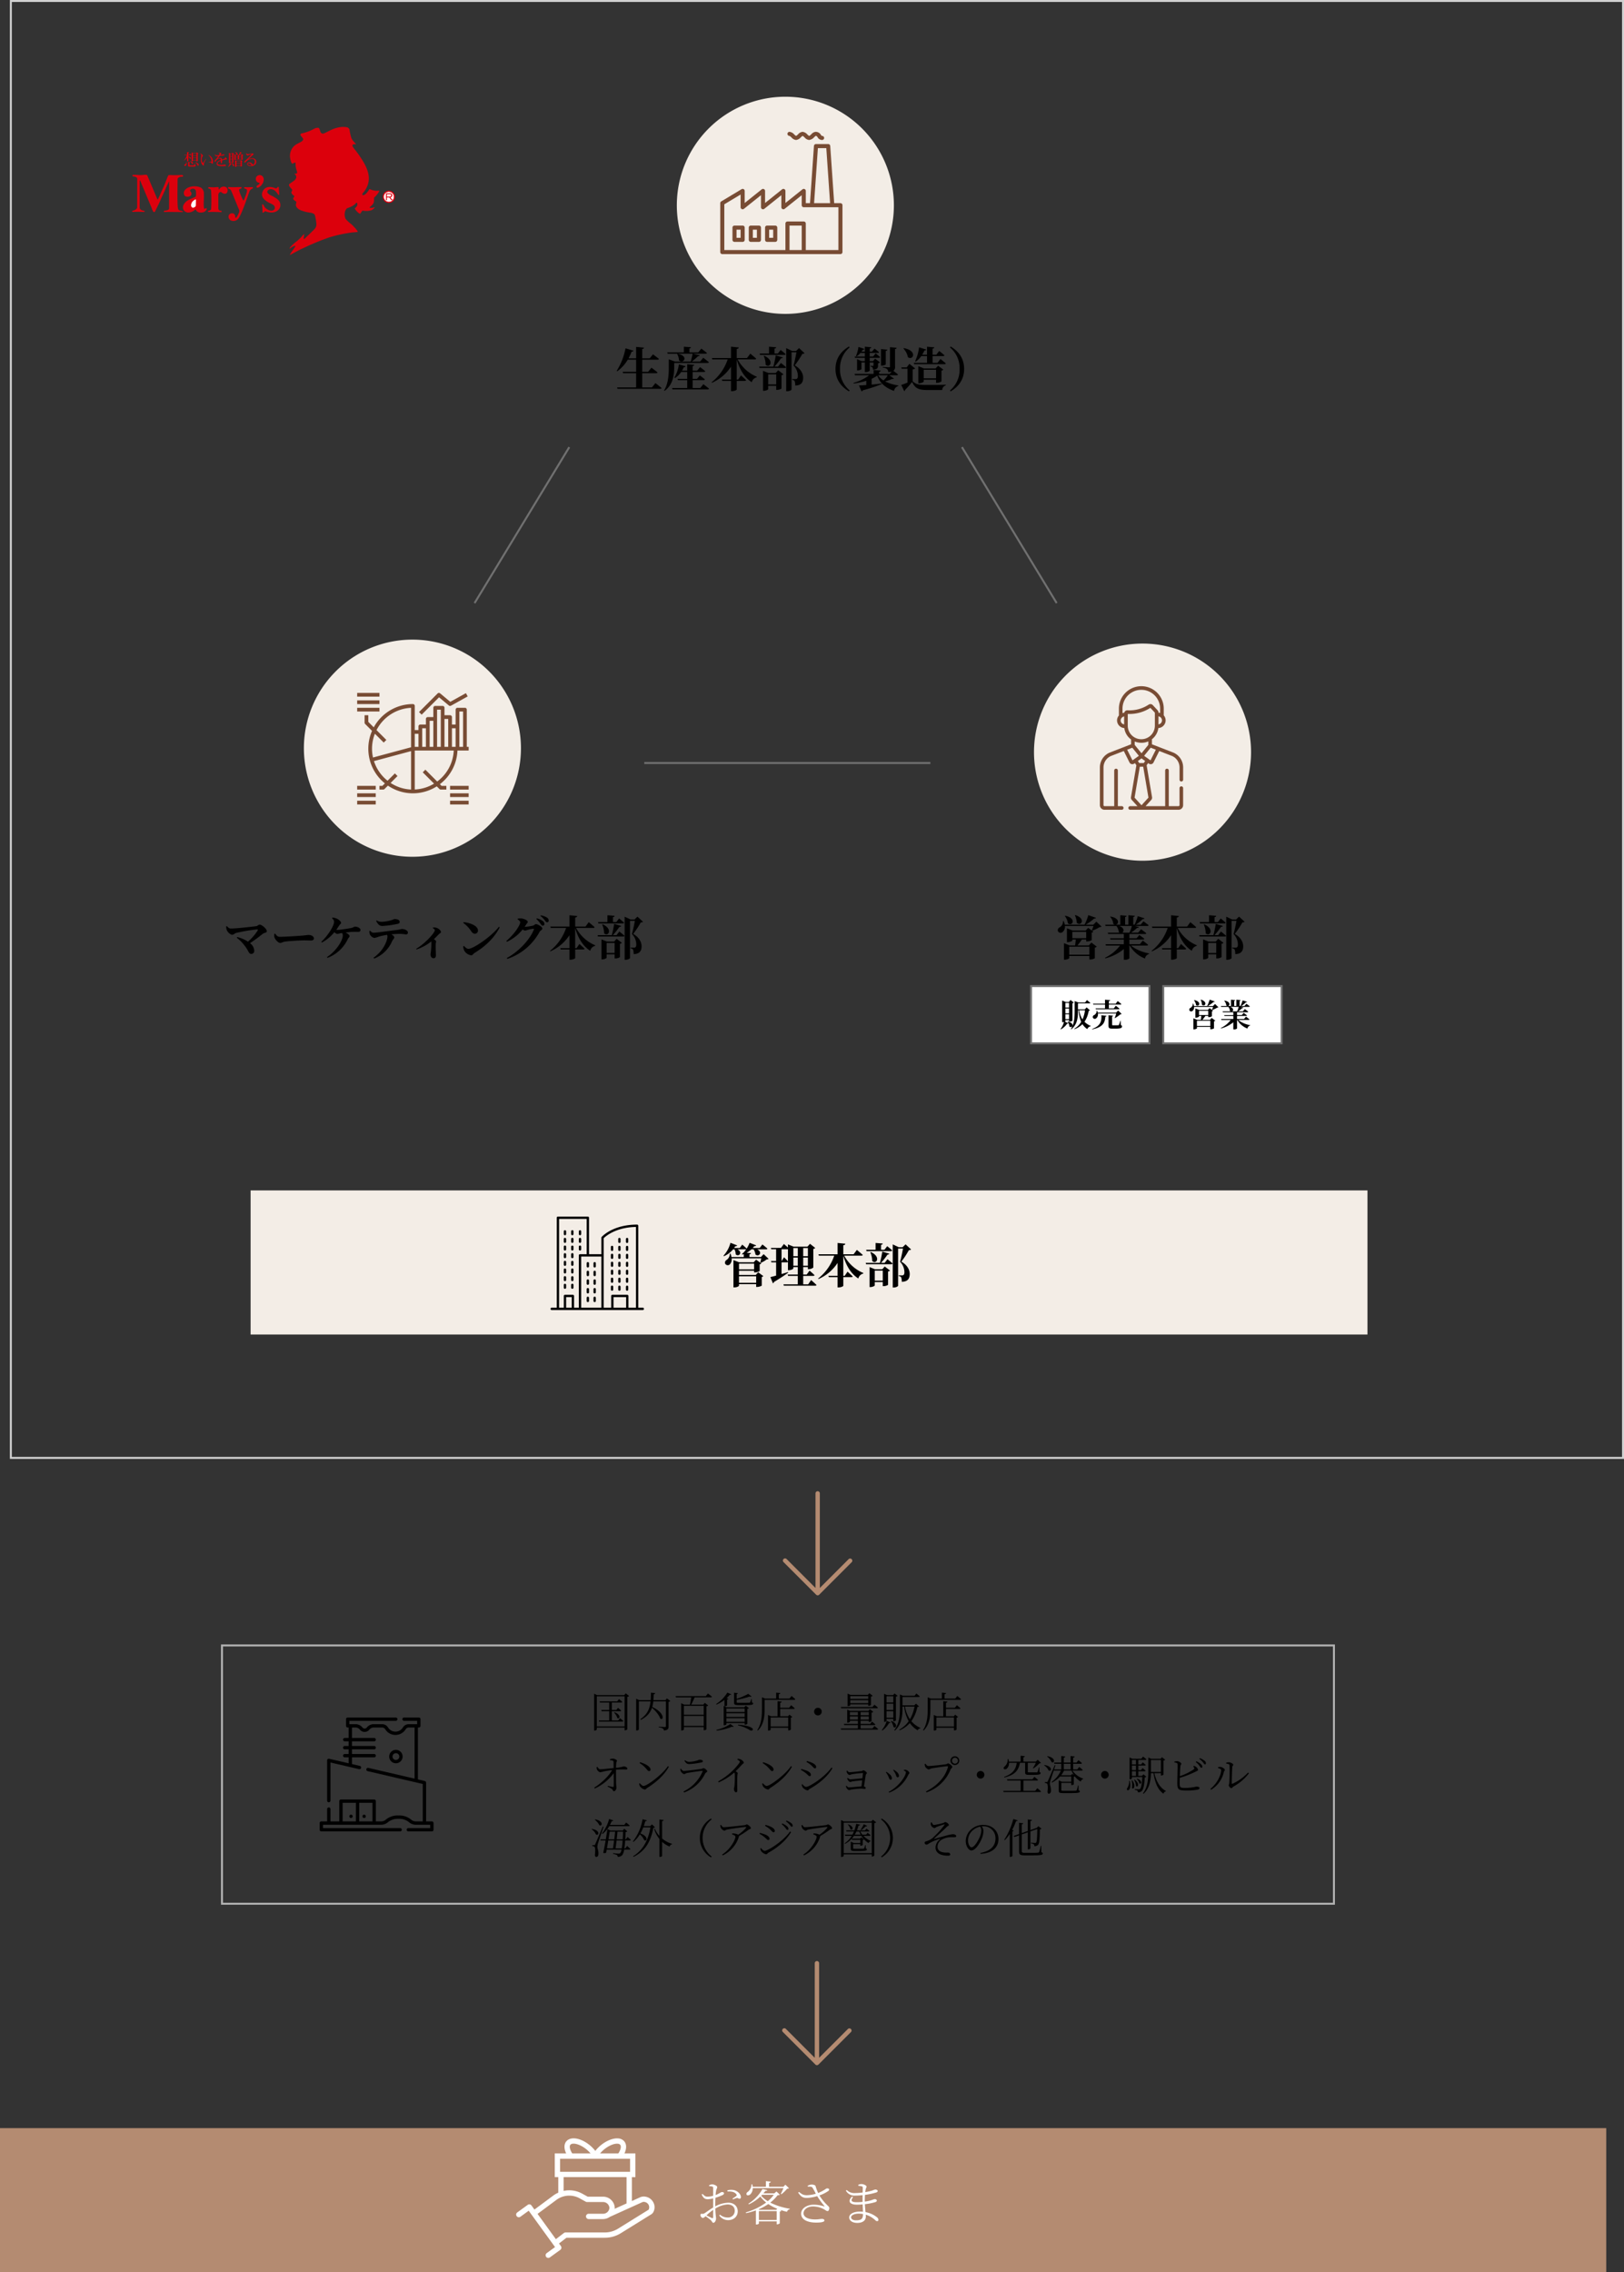 <svg xmlns="http://www.w3.org/2000/svg" xmlns:xlink="http://www.w3.org/1999/xlink" width="823" height="1151" viewBox="0 0 823 1151">
  <rect x="0" y="0" width="823" height="1151" fill="#333333" stroke="none"/>
  <defs>
    <clipPath id="clip-path">
      <rect id="長方形_589" data-name="長方形 589" width="58" height="58" fill="#fff"/>
    </clipPath>
    <clipPath id="clip-path-2">
      <rect id="長方形_649" data-name="長方形 649" width="70.135" height="60.576" transform="translate(0 0)" fill="#fff"/>
    </clipPath>
  </defs>
  <g id="zu" transform="translate(-4686 -4870)">
    <g id="zu-2" data-name="zu" transform="translate(243 370)">
      <g id="パス_774" data-name="パス 774" transform="translate(4965 4999)" fill="#fff">
        <path d="M 60.5 29.5 L 0.5 29.5 L 0.5 0.5 L 60.5 0.5 L 60.5 29.5 Z" stroke="none"/>
        <path d="M 1 1 L 1 29 L 60 29 L 60 1 L 1 1 M 0 0 L 61 0 L 61 30 L 0 30 L 0 0 Z" stroke="none" fill="#707070"/>
      </g>
      <path id="パス_775" data-name="パス 775" d="M0,0H566V73H0Z" transform="translate(4570 5103)" fill="#f3ede6"/>
      <g id="パス_763" data-name="パス 763" transform="translate(4555 5333)" fill="none">
        <path d="M0,0H564.5V131.837H0Z" stroke="none"/>
        <path d="M 1 1 L 1 130.837 L 563.5 130.837 L 563.5 1 L 1 1 M 0 -1.52587890625e-05 L 564.5 -1.52587890625e-05 L 564.5 131.837 L 0 131.837 L 0 -1.52587890625e-05 Z" stroke="none" fill="#b2b2b2"/>
      </g>
      <path id="パス_762" data-name="パス 762" d="M0,0H814V73H0Z" transform="translate(4443 5578)" fill="#b48b71"/>
      <g id="パス_777" data-name="パス 777" transform="translate(5032 4999)" fill="#fff">
        <path d="M 60.5 29.5 L 0.5 29.5 L 0.5 0.5 L 60.5 0.5 L 60.5 29.5 Z" stroke="none"/>
        <path d="M 1 1 L 1 29 L 60 29 L 60 1 L 1 1 M 0 0 L 61 0 L 61 30 L 0 30 L 0 0 Z" stroke="none" fill="#707070"/>
      </g>
      <path id="パス_778" data-name="パス 778" d="M18.408.24H13.464v-7.2h7.1c.336,0,.576-.12.648-.384-1.152-.984-3.072-2.4-3.072-2.4l-1.68,2.088h-3V-13.8h7.752c.384,0,.648-.12.72-.384-1.176-.984-3.024-2.328-3.024-2.328l-1.656,2.04H13.464V-19.2c.648-.1.816-.336.888-.7l-3.984-.384v5.808H6.5a24.5,24.5,0,0,0,1.584-3.384c.552,0,.864-.216.936-.5l-4.032-1.2A33.032,33.032,0,0,1,.528-8.136l.264.216A18.929,18.929,0,0,0,6.12-13.8h4.248v6.144H3.576l.192.7h6.6V.24H.744l.192.7H22.584c.36,0,.624-.12.7-.384-1.2-1.008-3.144-2.5-3.144-2.5ZM31.152-16.7a6.931,6.931,0,0,1,.936,3.24c2.232,2.016,5.256-2.208-.72-3.36Zm-1.488,4.56h16.9c.336,0,.624-.12.672-.384-1.08-.936-2.856-2.256-2.856-2.256L42.792-12.84H38.568a30.852,30.852,0,0,0,3.12-2.688c.5,0,.792-.192.888-.5l-3.48-.792h6.48c.336,0,.6-.12.672-.384-1.1-.912-2.832-2.208-2.832-2.208l-1.56,1.92H37.392v-1.992c.576-.1.72-.312.768-.624l-3.6-.264v2.88h-8.4l.192.672H39a38.47,38.47,0,0,1-.96,3.984H30.12l-3.192-1.152V-9.84c0,3.528-.216,8.04-2.4,11.664l.216.216c4.536-3.264,4.92-8.616,4.92-11.88Zm13.2,12.7h-3.84V-3.432h5.544c.336,0,.552-.12.624-.384-.936-.84-2.544-2.016-2.544-2.016L41.256-4.1H39.024V-7.56H44.76a.6.6,0,0,0,.648-.384c-1.032-.936-2.64-2.088-2.64-2.088L41.3-8.256h-2.28v-2.3c.576-.1.744-.312.792-.624l-3.552-.336v3.264h-2.64a12.688,12.688,0,0,0,.888-1.7c.528-.024.816-.216.912-.528l-3.384-.936a17.731,17.731,0,0,1-2.3,6.72l.312.216A10.616,10.616,0,0,0,33.192-7.56h3.072V-4.1H31.392l.192.672h4.68V.552h-7.68l.216.7H46.608c.36,0,.624-.12.7-.384-1.08-.936-2.856-2.256-2.856-2.256Zm27.648-14.5c.36,0,.648-.12.7-.384-1.1-1.008-2.976-2.544-2.976-2.544L66.576-14.64H61.368v-4.584c.768-.1.96-.384,1.032-.768l-3.936-.384v5.736h-9.7l.216.7H56.76A24.8,24.8,0,0,1,48.6-2.352l.216.24a22.285,22.285,0,0,0,9.648-8.16V-3.72H53.832l.192.672h4.44V2.136h.552c1.176,0,2.352-.552,2.352-.84V-3.048h4.08c.336,0,.6-.1.672-.36C65.16-4.392,63.5-5.832,63.5-5.832L62.064-3.72h-.7V-13.9C62.88-8.64,65.352-4.7,68.976-2.376a3.375,3.375,0,0,1,2.5-2.5l.1-.264a19.417,19.417,0,0,1-9.744-8.808Zm2.64-2.28H85.488c.336,0,.576-.12.648-.384-.936-.888-2.52-2.136-2.52-2.136L82.2-16.92H80.5v-2.5c.624-.1.792-.336.84-.672l-3.624-.288v3.456H72.96Zm1.9.552a11.439,11.439,0,0,1,.96,4.416c2.016,2.064,4.728-2.088-.72-4.536ZM77.3-1.272V-6.36H81.36v5.088ZM81.12-7.056h-3.7l-2.736-1.1V1.968h.36c1.128,0,2.256-.576,2.256-.84v-1.7H81.36V1.488h.456A4.276,4.276,0,0,0,84.048.84V-5.928a1.625,1.625,0,0,0,.984-.48l-2.664-2.04Zm1.2-3.24H80.472a38.076,38.076,0,0,0,3.312-4.2c.528.024.816-.192.912-.456L81.12-15.984a51.239,51.239,0,0,1-1.2,5.688h-7.2l.192.7H85.68c.336,0,.6-.12.672-.384-.984-.888-2.616-2.16-2.616-2.16ZM92.928-19.68l-1.512,1.464H89.472l-3.048-1.44V2.184h.5c1.344,0,2.208-.672,2.208-.888v-18.84h2.472c-.336,2.016-.984,5.04-1.464,6.7A7.61,7.61,0,0,1,92.328-5.52c0,.792-.216,1.224-.576,1.44a.991.991,0,0,1-.552.12H89.4v.312a2.322,2.322,0,0,1,1.272.6A6.7,6.7,0,0,1,91.008-.7c2.976-.072,4.008-1.56,4.008-3.984,0-2.064-1.224-4.536-4.248-6.24a45.083,45.083,0,0,0,3.84-5.832c.6,0,.912-.1,1.1-.336Zm18.48,10.56c0,5.832,3.336,9.264,6.816,11.352l.36-.456a13.547,13.547,0,0,1-4.872-10.9,13.547,13.547,0,0,1,4.872-10.9l-.36-.456C114.744-18.384,111.408-14.952,111.408-9.12Zm25.464-9.12c.576-.1.744-.312.792-.624l-3.192-.312V-10.8h.432c.912,0,1.968-.408,1.968-.6Zm-10.584,2.832H121.1l.192.672h4.992v1.656H124.68l-2.352-.96v5.688h.312c.912,0,1.92-.48,1.92-.672v-3.36h1.728v4.872h.48c.912,0,1.968-.48,1.968-.72v-4.152h1.92v1.368c0,.24-.048.384-.36.384-.336,0-1.152-.072-1.152-.072v.336c.648.12.888.312,1.032.528a2,2,0,0,1,.216,1.1c2.256-.168,2.568-.84,2.568-2.136v-1.1a1.861,1.861,0,0,0,1.008-.48l-2.5-1.848-1.056,1.224h-1.68v-1.656h4.656c.336,0,.576-.12.648-.36-.888-.792-2.3-1.9-2.3-1.9l-1.272,1.584h-1.728v-1.8h4.056c.336,0,.576-.12.648-.384-.888-.792-2.256-1.824-2.256-1.824L129.936-17.9h-1.2v-1.56c.576-.072.744-.312.792-.624l-3.24-.312v2.5H124.56a7.012,7.012,0,0,0,.576-.888.84.84,0,0,0,.912-.456l-3-1.032A17.778,17.778,0,0,1,121.8-15.7l.312.192a7.974,7.974,0,0,0,1.92-1.7h2.256Zm11.664,9.5a19.509,19.509,0,0,1-2.208,2.64,8.994,8.994,0,0,1-2.736-2.64Zm.648,0h3.792c.36,0,.624-.12.7-.384-.744-.624-1.8-1.44-2.352-1.872a2.278,2.278,0,0,0,.84-2.16V-19.2c.528-.072.768-.264.816-.624l-3.36-.312v9.768c0,.312-.12.432-.5.432-.5,0-3.168-.192-3.168-.192v.336a4.176,4.176,0,0,1,2.184.768,2.322,2.322,0,0,1,.6,1.536,9.117,9.117,0,0,0,1.7-.264L138.912-6.6h-5.376V-7.68c.552-.1.72-.312.768-.624l-3.6-.288V-6.6h-9.648l.192.7h7.2A23.278,23.278,0,0,1,120.48-2.04l.144.312a38.368,38.368,0,0,0,6.384-1.392V-.96c-1.512.12-2.808.192-3.7.216l1.3,3a1.01,1.01,0,0,0,.672-.552,84.342,84.342,0,0,0,9.552-3.12l-.048-.312c-1.7.216-3.456.384-5.064.552V-4.128a15.646,15.646,0,0,0,2.808-1.608c1.56,4.128,4.512,6.312,8.544,7.752a3.083,3.083,0,0,1,2.16-2.5V-.768a21.1,21.1,0,0,1-6.72-2.04,22.3,22.3,0,0,0,3.6-1.248c.528.12.768.024.864-.216Zm19.2-6.288h-6.72l.192.672h15.36c.36,0,.6-.12.672-.384-1.032-.912-2.688-2.256-2.688-2.256L163.1-12.192h-2.5v-3.432h5.352c.36,0,.6-.12.672-.384-1.008-.912-2.664-2.208-2.664-2.208l-1.464,1.9h-1.9v-3.072c.648-.1.84-.336.888-.672l-3.7-.312v4.056h-2.448a16.263,16.263,0,0,0,1.128-2.136c.528,0,.84-.192.936-.48l-3.648-1.128a22.943,22.943,0,0,1-1.992,7.056l.312.192a11.144,11.144,0,0,0,2.808-2.808h2.9Zm-1.68,7.824V-8.712h6.24v4.344Zm6.72,2.3a4.031,4.031,0,0,0,2.28-.744V-8.256a1.545,1.545,0,0,0,.936-.5l-2.64-1.992-1.3,1.392h-5.856l-2.88-1.152v8.64h.384c1.152,0,2.352-.6,2.352-.84v-.96h6.24v1.608ZM145.8-19.512a9.758,9.758,0,0,1,2.328,4.464c2.664,1.9,4.992-3.384-2.136-4.608ZM150.528-8.88a2.119,2.119,0,0,0,1.248-.48l-2.928-2.328L147.5-9.912h-2.736l.144.7h2.976v7.032c-1.176.48-2.352.912-3.168,1.176l1.536,3.144a.562.562,0,0,0,.384-.6,44.722,44.722,0,0,0,3.6-4.056c1.608,3.384,3.408,4.08,7.92,4.08H165.5a2.474,2.474,0,0,1,1.848-2.376V-1.1c-2.928.1-6.576.1-9.216.1-4.368,0-5.952-.216-7.608-1.9Zm18.888-11.136a13.547,13.547,0,0,1,4.872,10.9,13.547,13.547,0,0,1-4.872,10.9l.36.456c3.48-2.088,6.816-5.52,6.816-11.352s-3.336-9.264-6.816-11.352Z" transform="translate(4755 4696)"/>
      <path id="パス_779" data-name="パス 779" d="M1.632-14.712a5.168,5.168,0,0,0,.288,1.824c.408,1.008,1.824,2.4,2.76,2.4.672,0,1.3-.72,1.92-.912a83.322,83.322,0,0,1,10.656-1.8c.384-.048.5.192.336.528a25.73,25.73,0,0,1-4.92,5.664A18.363,18.363,0,0,0,7.248-9.336l-.264.36a19.443,19.443,0,0,1,3.84,3.816C13.008-2.5,12.984-.792,14.3-.792A1.474,1.474,0,0,0,15.84-2.376,5.12,5.12,0,0,0,13.7-6.24a78.758,78.758,0,0,0,6.36-4.656c1.032-.792,2.136-.5,2.136-1.44,0-1.152-2.472-3.288-3.624-3.288-.6,0-1.056.7-1.776.792-2.4.288-9.84,1.176-12.84,1.176-.816,0-1.272-.48-1.992-1.2ZM26.04-10.92A3.9,3.9,0,0,0,26.112-9.1c.432,1.176,1.92,2.736,2.856,2.736.912,0,1.272-.576,3-.744,1.848-.216,7.224-.552,9.048-.552,1.68,0,2.52.072,3.48.072,1.008,0,1.584-.336,1.584-1.032,0-1.032-1.248-1.776-2.688-1.776-.576,0-1.656.192-3.264.336-1.464.12-8.712.6-11.28.6-1.272,0-1.68-.648-2.4-1.608Zm29.232-7.992c.744.816,1.032,1.224,1.032,1.8,0,2.184-3.336,7.32-6.48,10.176l.312.384a21.754,21.754,0,0,0,6.336-5.256,2.579,2.579,0,0,0,1.44.888,10.225,10.225,0,0,0,1.536-.312l.864-.144A1.767,1.767,0,0,1,60.72-10.1c0,2.376-3.168,7.776-8.04,10.92l.288.384a18.625,18.625,0,0,0,10.32-9.576c.264-.552.864-.888.864-1.44,0-.528-.84-1.272-2.016-1.8,1.1-.144,2.232-.288,2.976-.336,1.176-.072,2.544-.024,3.456-.024.888,0,1.1-.456,1.1-.96,0-1.056-1.656-1.68-2.76-1.68-.48,0-.84.48-1.968.7-1.272.24-5.712.96-6.84.96a3.376,3.376,0,0,1-.672-.072c.5-.672.96-1.392,1.416-2.112.432-.672.984-.864.984-1.392,0-.7-1.1-1.608-1.968-2.064a6.893,6.893,0,0,0-2.424-.624Zm22.344,1.368c.864,1.7,1.632,2.592,3.144,2.592a46.941,46.941,0,0,0,7.8-1.08c.768-.168.984-.48.984-.96,0-.96-1.008-1.464-2.592-1.464-.336,0-.7.336-1.872.648a18.987,18.987,0,0,1-4.608.744,4.665,4.665,0,0,1-2.616-.7Zm-3.384,5.112a3.727,3.727,0,0,0,.144,1.584,3.355,3.355,0,0,0,2.3,1.968,10.4,10.4,0,0,0,2.376-.7,33.183,33.183,0,0,1,4.1-.864,1.7,1.7,0,0,1,.192.816c0,1.872-1.824,7.176-7.056,10.752l.36.432a16.34,16.34,0,0,0,9-8.664c.552-1.176,1.152-1.44,1.152-2.04,0-.528-.576-1.032-1.44-1.56,1.632-.168,3.168-.24,4.224-.24,1.368,0,2.592.264,3.12.264.648,0,1.008-.192,1.008-.984,0-.96-1.608-1.752-3.12-1.752a18.2,18.2,0,0,1-2.376.48c-3.24.36-10.272,1.416-11.9,1.416-.744,0-1.176-.456-1.8-1.032Zm32.088-1.416c.432.216,1.032.624,1.032,1.008,0,1.416-5.088,6.912-9.432,9.456l.192.336A24.238,24.238,0,0,0,105.528-7.1a2.477,2.477,0,0,1,.072.624,36.95,36.95,0,0,1-.24,4.512c-.072.6-.192,1.032-.192,1.368,0,1.032.5,1.992,1.56,1.992.768,0,1.176-.6,1.176-1.392,0-.912-.168-3.432-.1-5.832.024-.552.192-.912.192-1.248,0-.384-.48-.744-1.1-1.2,1.056-.984,1.944-1.944,2.568-2.568.5-.48.984-.48.984-1.08,0-.72-1.2-1.8-2.3-2.112a4.393,4.393,0,0,0-1.752-.1Zm15.432-2.664a15.391,15.391,0,0,1,4.032,4.224c.6.84,1.1,1.272,1.872,1.272a1.553,1.553,0,0,0,1.56-1.608c0-2.472-3.936-3.888-7.248-4.272ZM124.368-3.36c-.864,0-1.7-.912-2.28-1.488l-.336.216a5.419,5.419,0,0,0,.528,2.184,4.9,4.9,0,0,0,3.528,2.376c.7,0,1.008-.792,1.776-1.272,5.568-3.408,9.936-7.632,12.648-12.888l-.432-.288C136.344-9.888,126.96-3.36,124.368-3.36ZM152.856-14.5c.312-.456.624-.888.888-1.344.408-.624.72-.72.72-1.248,0-.6-1.848-1.608-3.432-1.68a5.425,5.425,0,0,0-1.68.144l-.072.336c.768.408,1.344.984,1.344,1.44,0,1.536-3.144,6.288-7.032,9.48l.312.432a22.154,22.154,0,0,0,7.968-6.264,2.216,2.216,0,0,0,1.1.576,4.173,4.173,0,0,0,1.344-.312,17.181,17.181,0,0,1,2.928-.6c.288,0,.408.12.288.456-2.016,5.016-7.584,11.088-13.68,14.352l.288.456A29.194,29.194,0,0,0,160.464-12c.432-.72,1.368-.96,1.368-1.632,0-.984-2.448-2.256-3.168-2.256-.528,0-.936.576-1.536.768A23.772,23.772,0,0,1,152.856-14.5Zm5.928-3.984a11.718,11.718,0,0,1,2.16,2.472c.408.576.7.912,1.1.912a.852.852,0,0,0,.864-.888,1.728,1.728,0,0,0-.7-1.344A7.557,7.557,0,0,0,159-18.792Zm2.088-1.536a10.838,10.838,0,0,1,2.208,2.208c.456.6.72.984,1.2.984a.777.777,0,0,0,.792-.864,1.774,1.774,0,0,0-.864-1.488,8.255,8.255,0,0,0-3.12-1.152Zm26.76,6.072c.36,0,.648-.12.7-.384-1.1-1.008-2.976-2.544-2.976-2.544L183.7-14.64h-5.208v-4.584c.768-.1.96-.384,1.032-.768l-3.936-.384v5.736h-9.7l.216.7h7.776a24.8,24.8,0,0,1-8.16,11.592l.216.24a22.285,22.285,0,0,0,9.648-8.16V-3.72h-4.632l.192.672h4.44V2.136h.552c1.176,0,2.352-.552,2.352-.84V-3.048h4.08c.336,0,.6-.1.672-.36-.96-.984-2.616-2.424-2.616-2.424l-1.44,2.112h-.7V-13.9C180-8.64,182.472-4.7,186.1-2.376a3.375,3.375,0,0,1,2.5-2.5l.1-.264a19.417,19.417,0,0,1-9.744-8.808Zm2.64-2.28h12.336c.336,0,.576-.12.648-.384-.936-.888-2.52-2.136-2.52-2.136L199.32-16.92h-1.7v-2.5c.624-.1.792-.336.84-.672l-3.624-.288v3.456H190.08Zm1.9.552a11.439,11.439,0,0,1,.96,4.416c2.016,2.064,4.728-2.088-.72-4.536Zm2.256,14.4V-6.36h4.056v5.088Zm3.816-5.784h-3.7l-2.736-1.1V1.968h.36c1.128,0,2.256-.576,2.256-.84v-1.7h4.056V1.488h.456A4.276,4.276,0,0,0,201.168.84V-5.928a1.625,1.625,0,0,0,.984-.48l-2.664-2.04Zm1.2-3.24h-1.848a38.076,38.076,0,0,0,3.312-4.2c.528.024.816-.192.912-.456l-3.576-1.032a51.237,51.237,0,0,1-1.2,5.688h-7.2l.192.7H202.8c.336,0,.6-.12.672-.384-.984-.888-2.616-2.16-2.616-2.16Zm10.608-9.384-1.512,1.464h-1.944l-3.048-1.44V2.184h.5c1.344,0,2.208-.672,2.208-.888v-18.84h2.472c-.336,2.016-.984,5.04-1.464,6.7a7.61,7.61,0,0,1,2.184,5.328c0,.792-.216,1.224-.576,1.44a.991.991,0,0,1-.552.12h-1.8v.312a2.322,2.322,0,0,1,1.272.6A6.7,6.7,0,0,1,208.128-.7c2.976-.072,4.008-1.56,4.008-3.984,0-2.064-1.224-4.536-4.248-6.24a45.084,45.084,0,0,0,3.84-5.832c.6,0,.912-.1,1.1-.336Z" transform="translate(4556 4984)"/>
      <path id="パス_780" data-name="パス 780" d="M8.5-.192V-3.5h8.712V-.192Zm7.656-9.72v2.928H8.5V-9.912Zm.84,5.736H8.5V-6.312h7.656v.84h.5a4.588,4.588,0,0,0,2.328-.672V-9.552a1.515,1.515,0,0,0,.816-.432L17.184-11.9l-1.248,1.32H8.592l-2.9-1.1v13.8h.5c1.44,0,2.3-.648,2.3-.84V.5h8.712V1.9h.5a5.014,5.014,0,0,0,2.328-.648V-3.144a1.616,1.616,0,0,0,.816-.432L18.24-5.52ZM21-14.712l-1.392,1.464H13.8V-14.64c.576-.1.744-.312.768-.6l-2.208-.168a12.492,12.492,0,0,0,2.424-1.728h1.128a6.374,6.374,0,0,1,.936,2.592c1.776,1.464,3.816-1.224.84-2.592h4.56c.336,0,.576-.12.648-.384-.96-.864-2.52-2.088-2.52-2.088l-1.392,1.776H15.456a9.979,9.979,0,0,0,.768-.936c.552.072.864-.144.96-.408l-3.312-1.272a15.171,15.171,0,0,1-1.464,2.928c-.84-.816-2.256-2.016-2.256-2.016L8.9-17.832H6.024c.192-.288.384-.576.576-.888.528.048.84-.144.96-.432l-3.384-1.3A15.271,15.271,0,0,1,.624-13.92l.264.24A12.35,12.35,0,0,0,5.5-17.136h.72a6.1,6.1,0,0,1,.624,2.52c1.632,1.512,3.744-1.056.864-2.52H11.76a.77.77,0,0,0,.432-.1A11.218,11.218,0,0,1,9.984-14.76l.24.288c.24-.072.456-.168.7-.264v1.488H4.68a9.273,9.273,0,0,0-.456-1.728H3.888a4.058,4.058,0,0,1-1.536,3.12,1.606,1.606,0,0,0-.864,1.968,1.526,1.526,0,0,0,2.3.432,3.739,3.739,0,0,0,.984-3.12h15c-.144.72-.312,1.584-.48,2.16l.216.144a13.928,13.928,0,0,0,3.048-1.776c.5-.024.744-.072.936-.288ZM36.048-8.856v-4.128H38.3v4.128Zm-5.9-2.376h-.072v-5.952h3.24v6.168c-.7-.864-1.992-2.112-1.992-2.112Zm8.16-6.576v4.128H36.048v-4.128Zm5.112,0v4.128H41.04v-4.128ZM41.04-8.856v-4.128h2.376v4.128ZM43.56.576H41.04V-3.7H46.1c.36,0,.624-.12.672-.384-.936-.936-2.52-2.28-2.52-2.28l-1.44,1.992H41.04V-8.16h2.376V-7.1h.456a3.641,3.641,0,0,0,2.3-.84v-9.408a1.623,1.623,0,0,0,.96-.5L44.5-19.944l-1.32,1.44H36.192l-2.88-1.152v1.608c-.912-.84-2.064-1.8-2.064-1.8l-1.44,1.968H24.672l.192.7h2.448v5.952H24.72l.192.672h2.4v6.72c-1.248.336-2.28.624-2.9.744L25.68.048a.965.965,0,0,0,.576-.672c3.312-1.992,5.688-3.6,7.2-4.728l-.1-.264c-1.1.336-2.232.672-3.288.984V-10.56H32.76a.582.582,0,0,0,.552-.24v4.224h.432c1.152,0,2.3-.624,2.3-.912V-8.16H38.3v3.792H33.192l.192.672H38.3V.576H31.032l.192.7H47.112c.336,0,.6-.12.648-.384-.984-.984-2.712-2.472-2.712-2.472Zm26.952-14.52c.36,0,.648-.12.7-.384-1.1-1.008-2.976-2.544-2.976-2.544L66.576-14.64H61.368v-4.584c.768-.1.96-.384,1.032-.768l-3.936-.384v5.736h-9.7l.216.7H56.76A24.8,24.8,0,0,1,48.6-2.352l.216.24a22.285,22.285,0,0,0,9.648-8.16V-3.72H53.832l.192.672h4.44V2.136h.552c1.176,0,2.352-.552,2.352-.84V-3.048h4.08c.336,0,.6-.1.672-.36C65.16-4.392,63.5-5.832,63.5-5.832L62.064-3.72h-.7V-13.9C62.88-8.64,65.352-4.7,68.976-2.376a3.375,3.375,0,0,1,2.5-2.5l.1-.264a19.417,19.417,0,0,1-9.744-8.808Zm2.64-2.28H85.488c.336,0,.576-.12.648-.384-.936-.888-2.52-2.136-2.52-2.136L82.2-16.92H80.5v-2.5c.624-.1.792-.336.84-.672l-3.624-.288v3.456H72.96Zm1.9.552a11.439,11.439,0,0,1,.96,4.416c2.016,2.064,4.728-2.088-.72-4.536ZM77.3-1.272V-6.36H81.36v5.088ZM81.12-7.056h-3.7l-2.736-1.1V1.968h.36c1.128,0,2.256-.576,2.256-.84v-1.7H81.36V1.488h.456A4.276,4.276,0,0,0,84.048.84V-5.928a1.625,1.625,0,0,0,.984-.48l-2.664-2.04Zm1.2-3.24H80.472a38.076,38.076,0,0,0,3.312-4.2c.528.024.816-.192.912-.456L81.12-15.984a51.239,51.239,0,0,1-1.2,5.688h-7.2l.192.7H85.68c.336,0,.6-.12.672-.384-.984-.888-2.616-2.16-2.616-2.16ZM92.928-19.68l-1.512,1.464H89.472l-3.048-1.44V2.184h.5c1.344,0,2.208-.672,2.208-.888v-18.84h2.472c-.336,2.016-.984,5.04-1.464,6.7A7.61,7.61,0,0,1,92.328-5.52c0,.792-.216,1.224-.576,1.44a.991.991,0,0,1-.552.12H89.4v.312a2.322,2.322,0,0,1,1.272.6A6.7,6.7,0,0,1,91.008-.7c2.976-.072,4.008-1.56,4.008-3.984,0-2.064-1.224-4.536-4.248-6.24a45.083,45.083,0,0,0,3.84-5.832c.6,0,.912-.1,1.1-.336Z" transform="translate(4809 5150)"/>
      <path id="パス_773" data-name="パス 773" d="M8.4-1.9c0,.456-.168.648-.672.432C6.984-1.8,5.9-2.352,5.016-2.808A28.777,28.777,0,0,1,8.4-5.568ZM9.48-8.4c0-1.1.024-2.256.1-3.336a26.293,26.293,0,0,0,3.552-1.32c.5-.24.768-.528.768-.936-.024-.528-.648-.624-1.08-.624-.5.024-1.3.816-3.168,1.512a16.787,16.787,0,0,1,.288-2.352c.168-.768.528-1.128.528-1.7S8.928-18.5,8.016-18.5a3.661,3.661,0,0,0-1.68.456l.072.456a4.608,4.608,0,0,1,1.512.168c.384.12.48.216.48.744.024.576,0,2.184,0,3.96a11.712,11.712,0,0,1-2.544.432C4.584-12.24,4.224-12.48,3-13.68l-.408.312c.984,2.184,1.992,2.4,3.168,2.4A12.817,12.817,0,0,0,8.4-11.4v4.632c-1.608.912-3.48,2.376-4.368,2.9A1.78,1.78,0,0,1,2.664-3.6c-.528-.048-.672.144-.672.7a1.316,1.316,0,0,0,.432.984,1.165,1.165,0,0,0,.768.408c.336,0,.648-.192,1.368-.864A28.772,28.772,0,0,1,7.128-.48C7.9.216,7.944.96,8.5.96c.72,0,1.368-1.1,1.368-2.184,0-.864-.264-1.752-.36-5.016a13.421,13.421,0,0,1,6.12-2.088c2.568,0,3.72,1.392,3.72,3.192a3.359,3.359,0,0,1-3.7,3.408,5.89,5.89,0,0,1-3.792-1.44l-.384.384a5.494,5.494,0,0,0,4.512,2.4c3.024,0,4.872-1.992,4.872-4.44,0-2.664-1.968-4.392-4.728-4.392A14.586,14.586,0,0,0,9.48-7.368Zm6.192-6.48c1.68-.12,3.528.048,4.488,1.392.264.384.24.576-.024.864a17.852,17.852,0,0,1-1.92,1.32l.264.432a9.1,9.1,0,0,1,1.848-.72c.768-.144.984.48,1.536.36.456-.048.624-.456.6-.936-.072-1.512-1.8-3.1-3.648-3.456a8.047,8.047,0,0,0-3.192.12ZM44.04-16.608c-.384.936-.936,2.16-1.344,2.928l.264.192a16.6,16.6,0,0,0,2.952-2.832c.5-.024.768-.072.936-.24L45-18.336l-.984,1.056H36.744v-1.944c.576-.072.816-.312.864-.648l-2.472-.264v2.856h-6.7a6.2,6.2,0,0,0-.216-1.248h-.408a4.77,4.77,0,0,1-1.944,3.888,1.139,1.139,0,0,0-.528,1.344c.312.5,1.2.408,1.776-.048a4.205,4.205,0,0,0,1.344-3.264ZM40.392-5.616H31.9l-.528-.24A26.639,26.639,0,0,0,36.36-8.544a23.007,23.007,0,0,0,4.512,2.376ZM31.584-.48V-4.944h9.024V-.48Zm7.56-12.744A17.492,17.492,0,0,1,36.1-9.984a14.354,14.354,0,0,1-3.36-2.76c.168-.168.336-.312.48-.48Zm1.344-1.68-1.128.96h-5.5c.384-.432.72-.84,1.032-1.248.624,0,.912-.144.984-.384l-2.472-.576a20.736,20.736,0,0,1-7.152,7.44l.264.312a20.884,20.884,0,0,0,5.808-3.96A15.4,15.4,0,0,0,35.28-9.312,32.509,32.509,0,0,1,24.96-4.32l.168.408a39.915,39.915,0,0,0,4.944-1.416V1.824h.24c.768,0,1.272-.36,1.272-.48V.24h9.024V1.752h.24a2.131,2.131,0,0,0,1.32-.528V-4.728a1.825,1.825,0,0,0,.84-.384l-.6-.48a33.069,33.069,0,0,0,3.432.984A1.654,1.654,0,0,1,47.208-5.88l.048-.288a33.446,33.446,0,0,1-9.912-3.1,18.932,18.932,0,0,0,3.72-3.744c.624,0,.912-.072,1.128-.288ZM56.4-17.352c1.368-.024,1.968-.072,2.376.552a33.787,33.787,0,0,1,1.656,3.048,18.444,18.444,0,0,1-4.464.744c-1.9,0-2.592-.5-4.056-1.68l-.432.384c1.32,1.848,2.208,2.688,4.488,2.664a20.981,20.981,0,0,0,5.16-.912A42.164,42.164,0,0,0,64.8-7.512c.168.192.12.216-.12.168a17.436,17.436,0,0,0-5.232-.864c-3.672,0-6.456,1.944-6.456,4.536,0,3.264,3.648,4.536,7.656,4.536,3,0,4.152-.456,4.152-1.08,0-.5-.528-.792-1.248-.792-.84,0-1.632.264-3.456.264-3.744,0-5.88-1.272-5.88-3.12,0-1.968,2.088-3.456,4.776-3.456a11.788,11.788,0,0,1,5.88,1.608c.672.384,1.032.744,1.536.744.528,0,.888-.912.864-1.584-.024-.408-.216-.624-.792-1.176a25.553,25.553,0,0,1-4.224-5.184,17.994,17.994,0,0,0,4.584-2.3c.336-.288.48-.7.264-.96a1.388,1.388,0,0,0-1.416-.168,18.554,18.554,0,0,1-4.08,2.208,25.082,25.082,0,0,1-1.32-3.552c-.12-.432-1.08-.72-1.968-.72a4.651,4.651,0,0,0-2.016.6ZM80.784-.288c-1.608,0-2.472-.7-2.472-1.536,0-.984,1.512-1.848,3.864-1.848a12.969,12.969,0,0,1,2.184.192C84.336-1.2,83.688-.288,80.784-.288ZM85.248-10.3c0-1.128.048-2.088.1-2.88a34.987,34.987,0,0,0,5.64-1.2c.456-.168.792-.36.792-.768,0-.5-.672-.744-1.248-.744a6.828,6.828,0,0,0-1.392.48,28.526,28.526,0,0,1-3.648.84c.072-.576.144-1.056.216-1.464.12-.624.432-.816.432-1.32,0-.624-1.488-1.3-2.52-1.3a3.941,3.941,0,0,0-1.68.384l.072.5a9.382,9.382,0,0,1,1.752.264c.384.144.48.264.48.744,0,.216-.024,1.152-.072,2.376a30.177,30.177,0,0,1-3.84.288,5.45,5.45,0,0,1-4.248-1.56l-.408.336a5.013,5.013,0,0,0,4.872,2.5c1.152,0,2.4-.1,3.6-.216-.024.816-.024,1.656-.024,2.448v.96a24.625,24.625,0,0,1-2.952.168c-2.4,0-3.408-.576-1.872-2.568l-.5-.288c-2.568,2.544-.912,4.1,2.448,4.1.96,0,1.944-.048,2.928-.144.048,1.464.12,2.76.168,3.72q-.72-.072-1.512-.072c-3,0-5.472,1.056-5.472,2.952,0,1.7,1.728,2.784,4.08,2.784,2.664,0,4.344-1.176,4.344-3.216,0-.312-.024-.624-.048-.96A12.079,12.079,0,0,1,90.384-.528c.432.408.7.648,1.128.648a.619.619,0,0,0,.648-.7,1.8,1.8,0,0,0-.816-1.32A12.8,12.8,0,0,0,85.632-4.44c-.12-1.128-.264-2.472-.336-4.032a27.412,27.412,0,0,0,5.352-1.056c.432-.168.7-.408.7-.768,0-.5-.624-.744-1.128-.744a9.594,9.594,0,0,0-1.512.528,19.659,19.659,0,0,1-3.456.744Z" transform="translate(4796 5625)" fill="#fff"/>
      <path id="パス_782" data-name="パス 782" d="M9.72-20.376a10.041,10.041,0,0,1,.96,3.816c2.04,2.016,4.944-1.992-.7-3.912Zm-5.088.384a7.976,7.976,0,0,1,1.56,3.7c2.256,1.8,4.656-2.568-1.344-3.84ZM6.864-.408V-4.44H17.04V-.408Zm1.56-11.568h7.032V-8.76H8.424ZM16.8-5.112H11.04a34.346,34.346,0,0,0,2.232-2.976h2.184v.96h.48a4.708,4.708,0,0,0,2.3-.648v-3.792a1.6,1.6,0,0,0,.864-.48l-2.64-1.944-1.248,1.344H8.592l-2.9-1.128v7.032h.384c1.128,0,2.352-.6,2.352-.84v-.5H10.2c-.1.864-.24,2.064-.36,2.976H7.032L4.176-6.24V2.136H4.56c1.1,0,2.3-.552,2.3-.816V.264H17.04V2.04H17.5a4.734,4.734,0,0,0,2.328-.648V-3.96a1.856,1.856,0,0,0,.984-.528L18.072-6.552Zm3.816-12.024L19.08-15.6H15.168a24.853,24.853,0,0,0,4.3-3.1c.528.048.84-.12.936-.384l-3.864-1.344a29.137,29.137,0,0,1-1.9,4.824H4.584a7.927,7.927,0,0,0-.552-1.848H3.72A3.5,3.5,0,0,1,2.088-14.28a1.584,1.584,0,0,0-.984,1.9,1.493,1.493,0,0,0,2.232.624,3.349,3.349,0,0,0,1.32-3.192h14.5c-.24.72-.576,1.608-.84,2.208l.192.168a19.529,19.529,0,0,0,3.768-1.8,1.272,1.272,0,0,0,.936-.288Zm18,2.184a25.1,25.1,0,0,1-1.224,3.408H33.648c1.056-.528,1.32-2.472-1.512-3.408Zm7.56,9.936c.336,0,.6-.12.648-.384-1.032-.912-2.688-2.136-2.688-2.136L42.624-5.712h-5.28V-8.064h6.912c.36,0,.6-.12.672-.384-.984-.816-2.544-1.92-2.544-1.92L40.992-8.736H37.344v-2.136h7.9a.6.6,0,0,0,.648-.384c-1.008-.864-2.64-2.04-2.64-2.04l-1.464,1.752H38.136a20.149,20.149,0,0,0,3.1-2.424c.528.048.816-.144.912-.432l-2.088-.552h6.36c.36,0,.6-.1.672-.36-1.008-.864-2.616-1.992-2.616-1.992l-1.44,1.68H40.608a20.351,20.351,0,0,0,3.456-2.808c.528.072.816-.12.912-.408L41.592-19.9a29.691,29.691,0,0,1-1.584,4.272h-.7v-3.888c.552-.1.72-.312.768-.6L36.84-20.4v4.776H35.184v-3.888c.528-.1.72-.312.744-.6L32.736-20.4v4.776H30.48c1.56-.264,2.088-3.288-2.688-4.1l-.216.144a6.067,6.067,0,0,1,1.608,3.576,1.884,1.884,0,0,0,.84.384H25.08l.192.672h5.5a6.054,6.054,0,0,1,1.2,3.1,1.92,1.92,0,0,0,.5.312H26.4l.192.672h7.92v2.136H27.576l.192.672h6.744v2.352H25.248l.192.7h7.152a21.247,21.247,0,0,1-7.608,6.168l.168.312a24.384,24.384,0,0,0,9.36-4.728V2.16h.5a3.208,3.208,0,0,0,2.328-.672v-6.5h.192a15.158,15.158,0,0,0,7.728,6.552,2.8,2.8,0,0,1,2.04-2.3l.024-.288c-3.192-.576-6.936-2.016-9.1-3.96Zm24.336-8.928c.36,0,.648-.12.7-.384-1.1-1.008-2.976-2.544-2.976-2.544L66.576-14.64H61.368v-4.584c.768-.1.96-.384,1.032-.768l-3.936-.384v5.736h-9.7l.216.7H56.76A24.8,24.8,0,0,1,48.6-2.352l.216.24a22.285,22.285,0,0,0,9.648-8.16V-3.72H53.832l.192.672h4.44V2.136h.552c1.176,0,2.352-.552,2.352-.84V-3.048h4.08c.336,0,.6-.1.672-.36C65.16-4.392,63.5-5.832,63.5-5.832L62.064-3.72h-.7V-13.9C62.88-8.64,65.352-4.7,68.976-2.376a3.375,3.375,0,0,1,2.5-2.5l.1-.264a19.417,19.417,0,0,1-9.744-8.808Zm2.64-2.28H85.488c.336,0,.576-.12.648-.384-.936-.888-2.52-2.136-2.52-2.136L82.2-16.92H80.5v-2.5c.624-.1.792-.336.84-.672l-3.624-.288v3.456H72.96Zm1.9.552a11.439,11.439,0,0,1,.96,4.416c2.016,2.064,4.728-2.088-.72-4.536ZM77.3-1.272V-6.36H81.36v5.088ZM81.12-7.056h-3.7l-2.736-1.1V1.968h.36c1.128,0,2.256-.576,2.256-.84v-1.7H81.36V1.488h.456A4.276,4.276,0,0,0,84.048.84V-5.928a1.625,1.625,0,0,0,.984-.48l-2.664-2.04Zm1.2-3.24H80.472a38.076,38.076,0,0,0,3.312-4.2c.528.024.816-.192.912-.456L81.12-15.984a51.239,51.239,0,0,1-1.2,5.688h-7.2l.192.7H85.68c.336,0,.6-.12.672-.384-.984-.888-2.616-2.16-2.616-2.16ZM92.928-19.68l-1.512,1.464H89.472l-3.048-1.44V2.184h.5c1.344,0,2.208-.672,2.208-.888v-18.84h2.472c-.336,2.016-.984,5.04-1.464,6.7A7.61,7.61,0,0,1,92.328-5.52c0,.792-.216,1.224-.576,1.44a.991.991,0,0,1-.552.12H89.4v.312a2.322,2.322,0,0,1,1.272.6A6.7,6.7,0,0,1,91.008-.7c2.976-.072,4.008-1.56,4.008-3.984,0-2.064-1.224-4.536-4.248-6.24a45.083,45.083,0,0,0,3.84-5.832c.6,0,.912-.1,1.1-.336Z" transform="translate(4978 4984)"/>
      <path id="パス_783" data-name="パス 783" d="M4.752-11.984V-9.6H2.928v-2.384Zm-1.824,5.3V-9.136H4.752v2.448Zm0,2.944v-2.48H4.752v2.48Zm0,.464H4.752v.752H5.04c.88,0,1.44-.352,1.44-.464v-8.832a1.04,1.04,0,0,0,.672-.336l-1.616-1.3-.864,1.008H3.12l-1.856-.72V-2.24h.288a2.532,2.532,0,0,0,.656-.08A10.143,10.143,0,0,1,.464,1.248l.16.192A9.375,9.375,0,0,0,3.776-1.44c.384.032.528-.064.608-.224L2.672-2.48c.16-.08.256-.176.256-.224Zm1.136.848a5.164,5.164,0,0,1,.88,2.4c1.424,1.216,3.088-1.6-.736-2.5Zm8.784-5.824a16.875,16.875,0,0,1-1.264,4.624A10.784,10.784,0,0,1,9.936-8.256ZM13.7-9.7,12.72-8.7H9.28v-3.04h5.84c.224,0,.384-.08.432-.256-.656-.576-1.712-1.424-1.712-1.424l-.96,1.232H9.552L7.6-12.912V-7.76c0,3.12-.176,6.432-1.936,9.056l.192.128C9.056-1.04,9.28-4.8,9.28-7.76v-.5h.368a17.577,17.577,0,0,0,1.264,5.888,10.146,10.146,0,0,1-3.488,3.5l.128.208a11.3,11.3,0,0,0,4-2.528,8.919,8.919,0,0,0,2.464,2.5A2.2,2.2,0,0,1,15.76-.144l.032-.16a10.118,10.118,0,0,1-3.216-2.112,13.832,13.832,0,0,0,2.144-5.52c.368-.048.528-.112.64-.272Zm3.344-1.44h5.952V-9.2H18.208l.128.448H29.888c.224,0,.4-.08.448-.256-.688-.64-1.856-1.536-1.856-1.536L27.44-9.2h-2.5v-1.936h5.9c.224,0,.4-.08.448-.256-.7-.624-1.856-1.536-1.856-1.536l-1.024,1.344H24.944V-12.9c.5-.064.624-.24.656-.5l-2.608-.192v2h-6.08ZM28.688-6.624A23.155,23.155,0,0,1,27.9-4.368l.128.112a17.2,17.2,0,0,0,2.752-1.952.893.893,0,0,0,.64-.192L29.648-8.112l-1.04,1.04H19.3a5.9,5.9,0,0,0-.32-.992h-.208a2.5,2.5,0,0,1-1.248,2.24,1.046,1.046,0,0,0-.688,1.3A1.06,1.06,0,0,0,18.4-4.08a2.516,2.516,0,0,0,.976-2.544ZM16.544,1.424c5.424-1.1,6.432-3.456,6.608-6.448.384-.032.544-.192.592-.448l-2.608-.256c.224,2.816-.32,5.424-4.688,6.944Zm14.4-4.352h-.176a16.586,16.586,0,0,1-.72,2.064.386.386,0,0,1-.4.208c-.208.016-.64.016-1.152.016H27.12c-.464,0-.544-.064-.544-.3V-5.12c.32-.048.48-.192.5-.4l-2.32-.208V-.5c0,1.248.352,1.568,1.952,1.568h1.6c2.592,0,3.3-.336,3.3-1.1,0-.336-.112-.544-.608-.752Z" transform="translate(4980 5020)"/>
      <path id="パス_784" data-name="パス 784" d="M6.48-13.584a6.694,6.694,0,0,1,.64,2.544c1.36,1.344,3.3-1.328-.464-2.608Zm-3.392.256a5.317,5.317,0,0,1,1.04,2.464c1.5,1.2,3.1-1.712-.9-2.56ZM4.576-.272V-2.96H11.36V-.272Zm1.04-7.712H10.3V-5.84H5.616ZM11.2-3.408H7.36A22.9,22.9,0,0,0,8.848-5.392H10.3v.64h.32a3.138,3.138,0,0,0,1.536-.432V-7.712a1.068,1.068,0,0,0,.576-.32l-1.76-1.3-.832.9H5.728L3.792-9.184V-4.5h.256c.752,0,1.568-.4,1.568-.56v-.336H6.8c-.064.576-.16,1.376-.24,1.984H4.688l-1.9-.752V1.424H3.04c.736,0,1.536-.368,1.536-.544v-.7H11.36V1.36h.3A3.156,3.156,0,0,0,13.216.928V-2.64a1.237,1.237,0,0,0,.656-.352L12.048-4.368Zm2.544-8.016L12.72-10.4H10.112a16.569,16.569,0,0,0,2.864-2.064c.352.032.56-.08.624-.256l-2.576-.9A19.424,19.424,0,0,1,9.76-10.4h-6.7a5.285,5.285,0,0,0-.368-1.232H2.48A2.33,2.33,0,0,1,1.392-9.52,1.056,1.056,0,0,0,.736-8.256a1,1,0,0,0,1.488.416A2.233,2.233,0,0,0,3.1-9.968h9.664c-.16.48-.384,1.072-.56,1.472l.128.112a13.019,13.019,0,0,0,2.512-1.2.848.848,0,0,0,.624-.192Zm12,1.456A16.736,16.736,0,0,1,24.928-7.7h-2.5c.7-.352.88-1.648-1.008-2.272Zm5.04,6.624c.224,0,.4-.08.432-.256-.688-.608-1.792-1.424-1.792-1.424L28.416-3.808H24.9V-5.376H29.5c.24,0,.4-.08.448-.256-.656-.544-1.7-1.28-1.7-1.28l-.928,1.088H24.9V-7.248H30.16a.4.4,0,0,0,.432-.256c-.672-.576-1.76-1.36-1.76-1.36L27.856-7.7H25.424a13.432,13.432,0,0,0,2.064-1.616c.352.032.544-.1.608-.288L26.7-9.968h4.24c.24,0,.4-.064.448-.24-.672-.576-1.744-1.328-1.744-1.328l-.96,1.12H27.072a13.567,13.567,0,0,0,2.3-1.872c.352.048.544-.08.608-.272l-2.256-.7a19.8,19.8,0,0,1-1.056,2.848h-.464v-2.592c.368-.064.48-.208.512-.4L24.56-13.6v3.184h-1.1v-2.592c.352-.064.48-.208.5-.4L21.824-13.6v3.184h-1.5c1.04-.176,1.392-2.192-1.792-2.736l-.144.1a4.045,4.045,0,0,1,1.072,2.384,1.256,1.256,0,0,0,.56.256h-3.3l.128.448h3.664a4.036,4.036,0,0,1,.8,2.064,1.28,1.28,0,0,0,.336.208H17.6l.128.448h5.28v1.424H18.384l.128.448h4.5v1.568H16.832l.128.464h4.768A14.165,14.165,0,0,1,16.656.768l.112.208a16.256,16.256,0,0,0,6.24-3.152V1.44h.336A2.138,2.138,0,0,0,24.9.992V-3.344h.128a10.105,10.105,0,0,0,5.152,4.368,1.866,1.866,0,0,1,1.36-1.536L31.552-.7a13.323,13.323,0,0,1-6.064-2.64Z" transform="translate(5045 5020)"/>
      <path id="パス_120" data-name="パス 120" d="M52.426,102.139,35.943,85.655a1.1,1.1,0,0,0-1.554,1.554L49,101.817H1.1a1.1,1.1,0,1,0,0,2.2H49L34.389,118.622a1.1,1.1,0,1,0,1.554,1.554l16.484-16.484A1.1,1.1,0,0,0,52.426,102.139Z" transform="translate(4960.29 5255.376) rotate(90)" fill="#b48b71"/>
      <path id="パス_120-2" data-name="パス 120" d="M52.426,102.139,35.943,85.655a1.1,1.1,0,0,0-1.554,1.554L49,101.817H1.1a1.1,1.1,0,1,0,0,2.2H49L34.389,118.622a1.1,1.1,0,1,0,1.554,1.554l16.484-16.484A1.1,1.1,0,0,0,52.426,102.139Z" transform="translate(4959.915 5493.376) rotate(90)" fill="#b48b71"/>
      <path id="パス_133" data-name="パス 133" d="M46.753,46.161H44.46V4.661a.592.592,0,0,0-.592-.592c-12.313,0-17.748,6.011-17.973,6.267a.591.591,0,0,0-.148.391v8.322H19.5V.592A.592.592,0,0,0,18.905,0H3.737a.592.592,0,0,0-.591.592V46.161H.592a.592.592,0,0,0,0,1.184H46.753a.592.592,0,0,0,0-1.184Zm-3.477-40.9v40.9h-3.8V40.215a.592.592,0,0,0-.592-.591H31.32a.591.591,0,0,0-.591.591v5.946h-3.8v-35.2C27.84,10.056,32.973,5.429,43.276,5.257ZM38.3,46.161H31.912V40.807H38.3Zm-12.548,0H15.522V20.232H25.747ZM4.329,1.183H18.314V19.049H14.93a.592.592,0,0,0-.592.592v26.52H11.913V40.215a.592.592,0,0,0-.592-.591H7.307a.592.592,0,0,0-.592.591v5.946H4.329Zm6.4,44.978H7.9V40.807h2.831Zm0,0" transform="translate(4722 5116.256)"/>
      <path id="パス_134" data-name="パス 134" d="M159.029,202.4a.592.592,0,0,0,.591-.592v-1.54a.592.592,0,1,0-1.183,0v1.54A.592.592,0,0,0,159.029,202.4Zm0,0" transform="translate(4581.876 4939.657)"/>
      <path id="パス_135" data-name="パス 135" d="M188.9,202.4a.592.592,0,0,0,.592-.592v-1.54a.592.592,0,1,0-1.183,0v1.54A.592.592,0,0,0,188.9,202.4Zm0,0" transform="translate(4555.458 4939.657)"/>
      <path id="パス_136" data-name="パス 136" d="M159.029,240.286a.592.592,0,0,0,.591-.592v-1.54a.592.592,0,1,0-1.183,0v1.54A.592.592,0,0,0,159.029,240.286Zm0,0" transform="translate(4581.876 4906.153)"/>
      <path id="パス_137" data-name="パス 137" d="M188.9,240.286a.592.592,0,0,0,.592-.592v-1.54a.592.592,0,1,0-1.183,0v1.54A.592.592,0,0,0,188.9,240.286Zm0,0" transform="translate(4555.458 4906.153)"/>
      <path id="パス_138" data-name="パス 138" d="M159.029,278.169a.592.592,0,0,0,.591-.592v-1.54a.592.592,0,1,0-1.183,0v1.54A.592.592,0,0,0,159.029,278.169Zm0,0" transform="translate(4581.876 4872.649)"/>
      <path id="パス_139" data-name="パス 139" d="M188.9,278.169a.592.592,0,0,0,.592-.592v-1.54a.592.592,0,1,0-1.183,0v1.54A.592.592,0,0,0,188.9,278.169Zm0,0" transform="translate(4555.458 4872.649)"/>
      <path id="パス_140" data-name="パス 140" d="M159.029,316.052a.592.592,0,0,0,.591-.592v-1.54a.592.592,0,1,0-1.183,0v1.54A.592.592,0,0,0,159.029,316.052Zm0,0" transform="translate(4581.876 4839.146)"/>
      <path id="パス_141" data-name="パス 141" d="M188.9,316.052a.592.592,0,0,0,.592-.592v-1.54a.592.592,0,1,0-1.183,0v1.54A.592.592,0,0,0,188.9,316.052Zm0,0" transform="translate(4555.458 4839.146)"/>
      <path id="パス_142" data-name="パス 142" d="M159.029,353.935a.592.592,0,0,0,.591-.592V351.8a.592.592,0,1,0-1.183,0v1.54A.592.592,0,0,0,159.029,353.935Zm0,0" transform="translate(4581.876 4805.642)"/>
      <path id="パス_143" data-name="パス 143" d="M188.9,353.935a.592.592,0,0,0,.592-.592V351.8a.592.592,0,1,0-1.183,0v1.54A.592.592,0,0,0,188.9,353.935Zm0,0" transform="translate(4555.458 4805.642)"/>
      <path id="パス_144" data-name="パス 144" d="M58.686,62.317a.592.592,0,0,0,.592-.592V60.361a.592.592,0,0,0-1.184,0v1.364A.592.592,0,0,0,58.686,62.317Zm0,0" transform="translate(4670.621 5063.396)"/>
      <path id="パス_145" data-name="パス 145" d="M90.932,62.317a.592.592,0,0,0,.591-.592V60.361a.592.592,0,1,0-1.183,0v1.364A.592.592,0,0,0,90.932,62.317Zm0,0" transform="translate(4642.103 5063.396)"/>
      <path id="パス_146" data-name="パス 146" d="M58.686,95.848a.592.592,0,0,0,.592-.591V93.893a.592.592,0,0,0-1.184,0v1.364A.592.592,0,0,0,58.686,95.848Zm0,0" transform="translate(4670.621 5033.74)"/>
      <path id="パス_147" data-name="パス 147" d="M90.932,95.848a.591.591,0,0,0,.591-.591V93.893a.592.592,0,1,0-1.183,0v1.364A.592.592,0,0,0,90.932,95.848Zm0,0" transform="translate(4642.103 5033.74)"/>
      <path id="パス_148" data-name="パス 148" d="M124.639,62.317a.592.592,0,0,0,.592-.592V60.361a.592.592,0,1,0-1.184,0v1.364A.592.592,0,0,0,124.639,62.317Zm0,0" transform="translate(4612.292 5063.396)"/>
      <path id="パス_149" data-name="パス 149" d="M124.639,95.848a.592.592,0,0,0,.592-.591V93.893a.592.592,0,0,0-1.184,0v1.364A.592.592,0,0,0,124.639,95.848Zm0,0" transform="translate(4612.292 5033.74)"/>
      <path id="パス_150" data-name="パス 150" d="M58.686,129.383a.592.592,0,0,0,.592-.592v-1.364a.592.592,0,0,0-1.184,0v1.364A.592.592,0,0,0,58.686,129.383Zm0,0" transform="translate(4670.621 5004.081)"/>
      <path id="パス_151" data-name="パス 151" d="M90.932,129.383a.592.592,0,0,0,.591-.592v-1.364a.592.592,0,0,0-1.183,0v1.364A.592.592,0,0,0,90.932,129.383Zm0,0" transform="translate(4642.103 5004.081)"/>
      <path id="パス_152" data-name="パス 152" d="M124.639,129.383a.592.592,0,0,0,.592-.592v-1.364a.592.592,0,0,0-1.184,0v1.364A.592.592,0,0,0,124.639,129.383Zm0,0" transform="translate(4612.292 5004.081)"/>
      <path id="パス_153" data-name="パス 153" d="M265.131,235.438a.592.592,0,0,0,.592-.592v-1.418a.592.592,0,1,0-1.183,0v1.418A.592.592,0,0,0,265.131,235.438Zm0,0" transform="translate(4488.039 4910.333)"/>
      <path id="パス_154" data-name="パス 154" d="M297.373,235.438a.592.592,0,0,0,.592-.592v-1.418a.592.592,0,1,0-1.184,0v1.418A.592.592,0,0,0,297.373,235.438Zm0,0" transform="translate(4459.523 4910.333)"/>
      <path id="パス_155" data-name="パス 155" d="M265.131,270.321a.592.592,0,0,0,.592-.592v-1.418a.592.592,0,1,0-1.183,0v1.418A.592.592,0,0,0,265.131,270.321Zm0,0" transform="translate(4488.039 4879.483)"/>
      <path id="パス_156" data-name="パス 156" d="M297.373,270.321a.592.592,0,0,0,.592-.592v-1.418a.592.592,0,0,0-1.184,0v1.418A.592.592,0,0,0,297.373,270.321Zm0,0" transform="translate(4459.523 4879.483)"/>
      <path id="パス_157" data-name="パス 157" d="M331.084,235.438a.592.592,0,0,0,.592-.592v-1.418a.592.592,0,1,0-1.184,0v1.418A.592.592,0,0,0,331.084,235.438Zm0,0" transform="translate(4429.709 4910.333)"/>
      <path id="パス_158" data-name="パス 158" d="M331.084,270.321a.592.592,0,0,0,.592-.592v-1.418a.592.592,0,0,0-1.184,0v1.418A.592.592,0,0,0,331.084,270.321Zm0,0" transform="translate(4429.709 4879.483)"/>
      <path id="パス_159" data-name="パス 159" d="M265.131,305.2a.592.592,0,0,0,.592-.591v-1.419a.592.592,0,1,0-1.183,0v1.419A.591.591,0,0,0,265.131,305.2Zm0,0" transform="translate(4488.039 4848.632)"/>
      <path id="パス_160" data-name="パス 160" d="M297.373,305.2a.592.592,0,0,0,.592-.591v-1.419a.592.592,0,1,0-1.184,0v1.419A.592.592,0,0,0,297.373,305.2Zm0,0" transform="translate(4459.523 4848.632)"/>
      <path id="パス_161" data-name="パス 161" d="M331.084,305.2a.592.592,0,0,0,.592-.591v-1.419a.592.592,0,0,0-1.184,0v1.419A.592.592,0,0,0,331.084,305.2Zm0,0" transform="translate(4429.709 4848.632)"/>
      <path id="パス_162" data-name="パス 162" d="M265.131,165.672a.592.592,0,0,0,.592-.591v-1.418a.592.592,0,1,0-1.183,0v1.418A.591.591,0,0,0,265.131,165.672Zm0,0" transform="translate(4488.039 4972.035)"/>
      <path id="パス_163" data-name="パス 163" d="M297.373,165.672a.592.592,0,0,0,.592-.591v-1.418a.592.592,0,1,0-1.184,0v1.418A.592.592,0,0,0,297.373,165.672Zm0,0" transform="translate(4459.523 4972.035)"/>
      <path id="パス_164" data-name="パス 164" d="M331.084,165.672a.592.592,0,0,0,.592-.591v-1.418a.592.592,0,0,0-1.184,0v1.418A.592.592,0,0,0,331.084,165.672Zm0,0" transform="translate(4429.709 4972.035)"/>
      <path id="パス_165" data-name="パス 165" d="M265.131,200.555a.592.592,0,0,0,.592-.592v-1.418a.592.592,0,1,0-1.183,0v1.418A.592.592,0,0,0,265.131,200.555Zm0,0" transform="translate(4488.039 4941.184)"/>
      <path id="パス_166" data-name="パス 166" d="M297.373,200.555a.592.592,0,0,0,.592-.592v-1.418a.592.592,0,1,0-1.184,0v1.418A.592.592,0,0,0,297.373,200.555Zm0,0" transform="translate(4459.523 4941.184)"/>
      <path id="パス_167" data-name="パス 167" d="M331.084,200.555a.592.592,0,0,0,.592-.592v-1.418a.592.592,0,1,0-1.184,0v1.418A.592.592,0,0,0,331.084,200.555Zm0,0" transform="translate(4429.709 4941.184)"/>
      <path id="パス_168" data-name="パス 168" d="M297.373,95.9a.592.592,0,0,0,.592-.592V93.893a.592.592,0,0,0-1.184,0v1.418A.592.592,0,0,0,297.373,95.9Zm0,0" transform="translate(4459.523 5033.74)"/>
      <path id="パス_169" data-name="パス 169" d="M331.084,95.9a.592.592,0,0,0,.592-.592V93.893a.592.592,0,0,0-1.184,0v1.418A.592.592,0,0,0,331.084,95.9Zm0,0" transform="translate(4429.709 5033.74)"/>
      <path id="パス_170" data-name="パス 170" d="M265.131,130.786a.592.592,0,0,0,.592-.592v-1.419a.592.592,0,1,0-1.183,0v1.419A.592.592,0,0,0,265.131,130.786Zm0,0" transform="translate(4488.039 5002.889)"/>
      <path id="パス_171" data-name="パス 171" d="M297.373,130.786a.592.592,0,0,0,.592-.592v-1.419a.592.592,0,1,0-1.184,0v1.419A.592.592,0,0,0,297.373,130.786Zm0,0" transform="translate(4459.523 5002.889)"/>
      <path id="パス_172" data-name="パス 172" d="M331.084,130.786a.592.592,0,0,0,.592-.592v-1.419a.592.592,0,0,0-1.184,0v1.419A.592.592,0,0,0,331.084,130.786Zm0,0" transform="translate(4429.709 5002.889)"/>
      <path id="パス_173" data-name="パス 173" d="M58.686,162.91a.592.592,0,0,0,.592-.591v-1.364a.592.592,0,1,0-1.184,0v1.364A.592.592,0,0,0,58.686,162.91Zm0,0" transform="translate(4670.621 4974.429)"/>
      <path id="パス_174" data-name="パス 174" d="M90.932,162.91a.591.591,0,0,0,.591-.591v-1.364a.592.592,0,1,0-1.183,0v1.364A.592.592,0,0,0,90.932,162.91Zm0,0" transform="translate(4642.103 4974.429)"/>
      <path id="パス_175" data-name="パス 175" d="M58.686,196.445a.592.592,0,0,0,.592-.592V194.49a.592.592,0,0,0-1.184,0v1.364A.592.592,0,0,0,58.686,196.445Zm0,0" transform="translate(4670.621 4944.771)"/>
      <path id="パス_176" data-name="パス 176" d="M90.932,196.445a.592.592,0,0,0,.591-.592V194.49a.592.592,0,0,0-1.183,0v1.364A.592.592,0,0,0,90.932,196.445Zm0,0" transform="translate(4642.103 4944.771)"/>
      <path id="パス_177" data-name="パス 177" d="M58.686,229.973a.592.592,0,0,0,.592-.591v-1.364a.592.592,0,1,0-1.184,0v1.364A.592.592,0,0,0,58.686,229.973Zm0,0" transform="translate(4670.621 4915.118)"/>
      <path id="パス_178" data-name="パス 178" d="M90.932,229.973a.591.591,0,0,0,.591-.591v-1.364a.592.592,0,1,0-1.183,0v1.364A.592.592,0,0,0,90.932,229.973Zm0,0" transform="translate(4642.103 4915.118)"/>
      <path id="パス_179" data-name="パス 179" d="M58.686,263.508a.592.592,0,0,0,.592-.592v-1.364a.592.592,0,0,0-1.184,0v1.364A.592.592,0,0,0,58.686,263.508Zm0,0" transform="translate(4670.621 4885.459)"/>
      <path id="パス_180" data-name="パス 180" d="M90.932,263.508a.592.592,0,0,0,.591-.592v-1.364a.592.592,0,0,0-1.183,0v1.364A.592.592,0,0,0,90.932,263.508Zm0,0" transform="translate(4642.103 4885.459)"/>
      <path id="パス_181" data-name="パス 181" d="M58.686,297.035a.592.592,0,0,0,.592-.591V295.08a.592.592,0,1,0-1.184,0v1.364A.592.592,0,0,0,58.686,297.035Zm0,0" transform="translate(4670.621 4855.808)"/>
      <path id="パス_182" data-name="パス 182" d="M90.932,297.035a.591.591,0,0,0,.591-.591V295.08a.592.592,0,1,0-1.183,0v1.364A.592.592,0,0,0,90.932,297.035Zm0,0" transform="translate(4642.103 4855.808)"/>
      <path id="パス_791" data-name="パス 791" d="M55,0A55,55,0,1,1,0,55,55,55,0,0,1,55,0Z" transform="translate(4786 4549)" fill="#f3ede6"/>
      <path id="パス_785" data-name="パス 785" d="M55,0A55,55,0,1,1,0,55,55,55,0,0,1,55,0Z" transform="translate(4967 4826)" fill="#f3ede6"/>
      <path id="パス_786" data-name="パス 786" d="M55,0A55,55,0,1,1,0,55,55,55,0,0,1,55,0Z" transform="translate(4597 4824)" fill="#f3ede6"/>
      <path id="パス_115" data-name="パス 115" d="M60.905,93.941H57.739l-2-28.975A1.033,1.033,0,0,0,54.711,64H48.518a1.033,1.033,0,0,0-1.032.962l-2,28.975H43.357V87.747a1.033,1.033,0,0,0-1.678-.806l-8.645,6.916v-6.11a1.032,1.032,0,0,0-1.677-.806l-8.645,6.916v-6.11a1.032,1.032,0,0,0-1.677-.806l-8.645,6.916v-6.11a1.033,1.033,0,0,0-1.564-.885L.5,93.056a1.032,1.032,0,0,0-.5.885v24.775a1.032,1.032,0,0,0,1.032,1.032H60.905a1.032,1.032,0,0,0,1.032-1.032V94.973A1.032,1.032,0,0,0,60.905,93.941ZM49.482,66.068h4.266L55.67,93.941H47.559ZM35.1,117.683V105.3h6.194v12.388Zm24.776,0H43.357v-13.42a1.033,1.033,0,0,0-1.033-1.032H34.066a1.032,1.032,0,0,0-1.032,1.032v13.42H2.064V94.525l8.258-4.955v6.435A1.032,1.032,0,0,0,12,96.811L20.646,89.9v6.11a1.032,1.032,0,0,0,1.677.807L30.969,89.9v6.11a1.032,1.032,0,0,0,1.677.806L41.291,89.9v5.077a1.032,1.032,0,0,0,1.032,1.032H59.872v21.678Zm0,0" transform="translate(4808 4508.97)" fill="#784c34"/>
      <path id="パス_116" data-name="パス 116" d="M352.986,2.064a3.833,3.833,0,0,1,1,.776A3.611,3.611,0,0,0,356.3,4.128a3.768,3.768,0,0,0,2.432-1.342,4.838,4.838,0,0,1,.871-.722c.212.009.769.53,1.068.81A3.457,3.457,0,0,0,362.9,4.128,4.031,4.031,0,0,0,365.5,2.706c.253-.237.636-.6.71-.642.554,0,.681.184,1.022.675a2.61,2.61,0,0,0,2.281,1.389,1.032,1.032,0,0,0,0-2.064c-.207,0-.247-.014-.582-.5A3.051,3.051,0,0,0,366.206,0a3.315,3.315,0,0,0-2.124,1.2c-.343.323-.918.863-1.136.868a4.206,4.206,0,0,1-.869-.7A3.831,3.831,0,0,0,359.6,0a3.579,3.579,0,0,0-2.283,1.276,4.285,4.285,0,0,1-.992.789,4.015,4.015,0,0,1-.929-.733A3.744,3.744,0,0,0,352.993,0a1.032,1.032,0,1,0-.007,2.065Zm0,0" transform="translate(4490.105 4566.781)" fill="#784c34"/>
      <path id="パス_117" data-name="パス 117" d="M69.162,490.668h-4.13A1.032,1.032,0,0,0,64,491.7v6.194a1.032,1.032,0,0,0,1.032,1.032h4.13a1.032,1.032,0,0,0,1.032-1.032V491.7A1.032,1.032,0,0,0,69.162,490.668Zm-1.033,6.194H66.064v-4.129h2.064Zm0,0" transform="translate(4750.194 4123.598)" fill="#784c34"/>
      <path id="パス_118" data-name="パス 118" d="M154.494,490.668h-4.129a1.032,1.032,0,0,0-1.032,1.032v6.194a1.032,1.032,0,0,0,1.032,1.032h4.129a1.032,1.032,0,0,0,1.032-1.032V491.7A1.032,1.032,0,0,0,154.494,490.668Zm-1.033,6.194H151.4v-4.129h2.064Zm0,0" transform="translate(4673.12 4123.598)" fill="#784c34"/>
      <path id="パス_119" data-name="パス 119" d="M239.826,490.668H235.7a1.032,1.032,0,0,0-1.032,1.032v6.194a1.032,1.032,0,0,0,1.032,1.032h4.129a1.032,1.032,0,0,0,1.032-1.032V491.7A1.032,1.032,0,0,0,239.826,490.668Zm-1.033,6.194h-2.064v-4.129h2.064Zm0,0" transform="translate(4596.046 4123.598)" fill="#784c34"/>
      <path id="パス_132" data-name="パス 132" d="M124.718,50.712a.917.917,0,0,0-.917.917v8.62a.507.507,0,0,1-.506.506h-4.929V42.7a.917.917,0,0,0-1.834,0V60.756h-9.924l2.878-3.166a1.644,1.644,0,0,0,.4-1.319c0-.009,0-.019,0-.028l-2.741-16.193.738-1.112a2.079,2.079,0,0,0,1.313.569,1.606,1.606,0,0,0,1.437-.889h0l2.891-5.794,6.586,2.551a6.353,6.353,0,0,1,3.7,5.775v6.2a.917.917,0,1,0,1.834,0v-6.2a8.183,8.183,0,0,0-4.839-7.473l-.017-.007-10.961-4.245V26.854a8.591,8.591,0,0,0,3.251-5.651,3.969,3.969,0,0,0,2.331-.951,3.892,3.892,0,0,0,.406-5.492v-3.4a11.363,11.363,0,1,0-22.726,0v3.485a3.681,3.681,0,0,0-.945,2.454,3.885,3.885,0,0,0,1.352,2.95,3.966,3.966,0,0,0,2.33.95,8.5,8.5,0,0,0,3.437,5.787v2.435L88.3,33.669l-.017.007a8.182,8.182,0,0,0-4.839,7.473v19.1a2.343,2.343,0,0,0,2.34,2.34h8.735a.917.917,0,1,0,0-1.834H92.55V42.7a.917.917,0,1,0-1.834,0V60.756H85.787a.507.507,0,0,1-.506-.506v-19.1a6.353,6.353,0,0,1,3.7-5.774l6.581-2.551,2.891,5.795a1.605,1.605,0,0,0,1.437.889,2.078,2.078,0,0,0,1.313-.569l.738,1.112L99.2,56.243c0,.009,0,.018,0,.028a1.644,1.644,0,0,0,.4,1.319l2.878,3.166H98.8a.917.917,0,1,0,0,1.834h24.494a2.343,2.343,0,0,0,2.34-2.34v-8.62A.917.917,0,0,0,124.718,50.712ZM111.8,32.159l-2.7,5.4-3.242-2.3,3.329-4.11Zm-5.419,5.717-.7,1.052h-2.286l-.7-1.052,1.842-1.308Zm-5.293-8.155V28a9.3,9.3,0,0,0,3.467.657,8.607,8.607,0,0,0,3.429-.715v1.781l-3.445,4.252ZM114.917,17.3a2.054,2.054,0,0,1-.714,1.559,2.135,2.135,0,0,1-1.059.487V15.256A2.074,2.074,0,0,1,114.917,17.3ZM95.74,19.349A2.072,2.072,0,0,1,93.967,17.3a2.177,2.177,0,0,1,1.773-2Zm.049-5.915a4.533,4.533,0,0,0-.876.2V11.363a9.529,9.529,0,1,1,19.058,0v2.206a4.076,4.076,0,0,0-.827-.16c0-.885.008-.714-2.886-3.826a1.631,1.631,0,0,0-2.083-.254,17.676,17.676,0,0,1-10.686,2.877A1.63,1.63,0,0,0,95.789,13.434Zm1.785,6.636V14.049a19.593,19.593,0,0,0,11.459-3.091c1.327,1.425,2.046,2.173,2.278,2.457v6.655a6.869,6.869,0,0,1-13.737,0Zm2.4,17.49-2.7-5.4,2.6-1.008,3.33,4.11Zm1.052,18.88,2.654-15.679h1.72l2.654,15.679-3.514,3.866Z" transform="translate(4916.945 4847.601)" fill="#784c34"/>
      <path id="パス_121" data-name="パス 121" d="M57.792,10.825a.941.941,0,0,0-.942-.942H53.083a.941.941,0,0,0-.942.942v7.533H50.258V14.592a.941.941,0,0,0-.942-.942H46.492V9.883a.941.941,0,0,0-.942-.942H41.783a.941.941,0,0,0-.942.942v4.708H38.017a.941.941,0,0,0-.942.942v2.825H34.25a.941.941,0,0,0-.942.942v1.883H31.425V8.942A.941.941,0,0,0,30.483,8a22.619,22.619,0,0,0-19.84,11.787l-2.76-2.76V13.65H6v3.767a.938.938,0,0,0,.276.666l3.494,3.494A22.552,22.552,0,0,0,16.291,48.17l-1.264,1.264H13.533v1.883h1.883a.938.938,0,0,0,.666-.276l1.735-1.735a22.534,22.534,0,0,0,24.761.37l1.364,1.364a.938.938,0,0,0,.666.276h2.825V49.433H45l-.849-.849A22.577,22.577,0,0,0,53.06,31.542h5.674V29.658h-.942Zm-5.65,9.417v9.417H50.258V20.242Zm-3.767-4.708V29.658H46.492V15.533Zm-5.65-4.708h1.883V29.658H42.725Zm-3.767,5.65h1.883V29.658H38.958V16.475Zm-3.767,3.767h1.883v9.417H35.192Zm-1.883,2.825v6.592H31.425V23.067Zm-22.093-.045L15.693,27.5l1.332-1.332-4.981-4.981A20.743,20.743,0,0,1,29.542,9.9V29.879L10.258,35.071a20.562,20.562,0,0,1,.957-12.05Zm10.128,20.1L17.631,46.83a20.78,20.78,0,0,1-6.885-9.939l18.8-5.061V51.293a20.579,20.579,0,0,1-10.365-3.347l3.5-3.5Zm21.45,4.11L36.8,41.234l-1.332,1.332L41.2,48.3a20.544,20.544,0,0,1-9.775,2.971V31.542H51.179A20.692,20.692,0,0,1,42.793,47.228Zm13.116-17.57H54.025V11.767h1.883Z" transform="translate(4621.767 4848.65)" fill="#784c34"/>
      <path id="パス_122" data-name="パス 122" d="M52,52h9.417v1.883H52Z" transform="translate(4619.083 4846.084)" fill="#784c34"/>
      <path id="パス_123" data-name="パス 123" d="M52,56h9.417v1.883H52Z" transform="translate(4619.083 4845.851)" fill="#784c34"/>
      <path id="パス_124" data-name="パス 124" d="M52,60h9.417v1.883H52Z" transform="translate(4619.083 4845.617)" fill="#784c34"/>
      <path id="パス_125" data-name="パス 125" d="M2,52h9.417v1.883H2Z" transform="translate(4622 4846.084)" fill="#784c34"/>
      <path id="パス_126" data-name="パス 126" d="M2,56h9.417v1.883H2Z" transform="translate(4622 4845.851)" fill="#784c34"/>
      <path id="パス_127" data-name="パス 127" d="M2,60h9.417v1.883H2Z" transform="translate(4622 4845.617)" fill="#784c34"/>
      <path id="パス_128" data-name="パス 128" d="M2,2H13.3V3.883H2Z" transform="translate(4622 4849)" fill="#784c34"/>
      <path id="パス_129" data-name="パス 129" d="M2,6H13.3V7.883H2Z" transform="translate(4622 4848.767)" fill="#784c34"/>
      <path id="パス_130" data-name="パス 130" d="M2,10H13.3v1.883H2Z" transform="translate(4622 4848.534)" fill="#784c34"/>
      <path id="パス_131" data-name="パス 131" d="M45.434,4.216l4.989,4.158a.939.939,0,0,0,1.06.1l8.475-4.708-.914-1.646L51.133,6.513l-5.154-4.3a.942.942,0,0,0-1.269.058l-9.417,9.417,1.332,1.332Z" transform="translate(4620.058 4849)" fill="#784c34"/>
      <path id="パス_183" data-name="パス 183" d="M294.545,157.236a6.431,6.431,0,0,1,.2-3.1c1.379-4.432,5.141-4.267,6.239-5.913a.8.8,0,0,0-.021-.988c-.455-.627-1.125-1.441-1.179-1.571a.744.744,0,0,1,.067-.6c.207-.2.072-.1.287-.249a22.753,22.753,0,0,0,6.735-2.491c.657-.377,1.941-.559,2.309-.211a7.866,7.866,0,0,1,.709,1.907,1.45,1.45,0,0,0,.546.623,1.2,1.2,0,0,0,1.188.124c1.868-.685,4.321-2.505,7.8-3.095,2.142-.416,4.231-.061,4.474.23a2.13,2.13,0,0,1,.719.91,29.569,29.569,0,0,0,.9,4.177,7.062,7.062,0,0,0,.757,1.332c.216.255,1.172,1.4,1.658,1.84-.064,0,.11.13-.129.094a3.781,3.781,0,0,0-1.3.079.584.584,0,0,0-.393.46,1.008,1.008,0,0,0,.077.527,12.528,12.528,0,0,0,1.667,2.242c.043.111.772,1.079,1.562,2.137.187.265.762,1.156,1.035,1.562.168.283.992,1.519,1.418,2.271,1.955,3.552,4.858,9.522-.613,15.636-.681,1.428,1,.677,1.116.622a9.334,9.334,0,0,0,2.176-2.567c.119-.269.32-.327.71-.1a7.8,7.8,0,0,0,3.807.682c.565-.03.718-.116.536.451a12.8,12.8,0,0,1-2.558,3.085c.028,2.46.09,2.938-2.156,4.732a.213.213,0,0,0,.1.372,4.533,4.533,0,0,0,2.012-.2c-.375.134.625-.359.268.242a5.331,5.331,0,0,1-1.451,1.162,9.228,9.228,0,0,1-4.611.189c-.431.513-1.119,1.575-1.179,1.6-.812,0-2.643-2.118-2.747-2.677,2.034-1.629,1.163-2.74,1.061-2.842-.158-.1-.225-.081-.307,0-1.252,1.642-3.525,2.353-4.656,2.778a2.387,2.387,0,0,0-.709.9,4.425,4.425,0,0,0-.46,1.533,5.623,5.623,0,0,0,.3,2.606c.2.733,2.64,2.745,2.922,2.913.8.657,1.316,1.34,1.993,1.993.254.3,1.337,1.509,1.389,2.012-1.266.185-2.4.187-3.66.4a67.952,67.952,0,0,0-9.84,2.108c-.4.034-5.57,1.931-6.226,2.241-.608.226-4.595,1.932-4.849,2.032-.32.187-3.693,1.72-3.947,1.859-.148.034-3.195,1.605-3.526,1.82-.359.168-1.863,1.03-2.309,1.255,0-.106.048-.114.048-.221-.052-.416,2.793-4.028,2.654-4.283.025-.234-.2-.194-.239-.182a9.015,9.015,0,0,0-1.169.508c-.32.216-.359.2-.968.642-.186.187-.534.376-.518.22-.014-.234.226-.512.307-.633a5.184,5.184,0,0,1,.508-.584,23.045,23.045,0,0,1,1.993-1.811,24.621,24.621,0,0,0,2.961-2.616c.283-.368,1.337-1.5,1.475-1.629,0,.011.04-.038.09-.02s.043.116.041.158c-.033.648-.193,1.426-.275,2.084.005.149.034.159.134.221a.6.6,0,0,0,.4-.134c.983-.953,1.979-1.92,2.989-2.845.168-.205,1.51-1.508,1.839-1.84a3.522,3.522,0,0,0,1.073-3.152,27.625,27.625,0,0,0-.709-4.043,1.832,1.832,0,0,0-.422-.623,4.67,4.67,0,0,0-2.031-.68,20.552,20.552,0,0,1-4.771-1.217A5.632,5.632,0,0,1,298.1,182.5a3.108,3.108,0,0,1-.49-.779,1.684,1.684,0,0,1-.086-1.226c.034-.339.2-.541.172-.891-.109-.4-.541-.56-.824-.824a3.071,3.071,0,0,1-.546-.4c-.225-.33-.119-.1-.23-.46-.039-.478.217-.649.417-.975.346-.466.007-.552-.065-.609a3.48,3.48,0,0,1-1.214-1.328c-.129-.167-.058-.309-.058-.479.149-.368.322-.607.383-.843.057-.635-.33-.8-.479-1.006a5.935,5.935,0,0,1-.987-1.319.883.883,0,0,1-.1-.713.441.441,0,0,1,.175-.24c2.046-1.606,2.936-1.727,3.468-3.248a1.916,1.916,0,0,0-.881-1.859c-.081-.061,0-.122.066-.133.475-.077.866.159,1.164-.3.444-.617-.9-2.243-.677-5.138-.023-.052-.019-.234-.3-.174-.393.059-1.23.575-1.521.49a1.123,1.123,0,0,1-.259-.374A9.261,9.261,0,0,1,294.545,157.236Z" transform="translate(4295.499 4422.815)" fill="#dc000c"/>
      <path id="パス_184" data-name="パス 184" d="M256.89,254.1a3.488,3.488,0,0,0-.383-2.434c-.733-1.412-3.438-2.682-3.957-2.97a5.242,5.242,0,0,1-1.919-1.258c-.872-1.036.287-1.784.67-1.9,1.047-.526,2.355.118,3.133.813a7.785,7.785,0,0,1,1.214,1.524c.374.6.7.506.716.19-.009-1.284-.2-2.271-.182-3.535-.058-.413-.428-.448-.716-.064a1.034,1.034,0,0,1-.5.44,1.056,1.056,0,0,1-.927-.163c-3.3-1.208-4.991.069-5.667,1.068-1.3,2.09-.965,4,1.724,5.767,1.213.871,3.593,1.527,3.886,2.519a1.458,1.458,0,0,1-1.042,2.093c-1.685.514-3.755-1.493-3.552-1.276a6.637,6.637,0,0,1-1.08-1.723c.048-.087-.508-.288-.632.057a35.289,35.289,0,0,1,.22,3.852c-.01-.123-.038.325.546.1a1.881,1.881,0,0,1,.786-.613c.259-.113.341.066.766.2C254.235,258.1,256.628,255.867,256.89,254.1Z" transform="translate(4328.133 4350.458)" fill="#dc000d"/>
      <path id="パス_185" data-name="パス 185" d="M241.247,225.78a2.207,2.207,0,0,0-1-1.32,2.1,2.1,0,0,0-2.268.317c-.185.291-.3.168-.5.907a2.771,2.771,0,0,0,.038,1.2,1.742,1.742,0,0,0,.412.632,1.5,1.5,0,0,0,.891.489c.033,0,.563-.031.352.487-.045.162-.2.341-.728.708a2.245,2.245,0,0,0-.7.6.6.6,0,0,0,.175.716.921.921,0,0,0,.766-.052,4.317,4.317,0,0,0,1.321-.989,11.861,11.861,0,0,0,.918-1.284,5.37,5.37,0,0,0,.412-1.533A3.49,3.49,0,0,0,241.247,225.78Z" transform="translate(4335.316 4364.503)" fill="#dc000d"/>
      <path id="パス_186" data-name="パス 186" d="M199.865,244.591c.306-.015,1.619-.048,1.926-.048.243.007.394.611.04.684-.268.143.038.018-.432.182a4.7,4.7,0,0,0-.926.867c-.5.767-4.192,12.705-6.071,14.45a3.121,3.121,0,0,1-3.312.784,2.089,2.089,0,0,1-1.289-2.737,1.655,1.655,0,0,1,1.27-.942,2.44,2.44,0,0,1,.843,0c.192,0,.487.257.546.268a1.836,1.836,0,0,1,.565,1.044c.068.382-.057.565.077.728.278.363.537,0,.575-.019a10.776,10.776,0,0,0,1.217-2.328,1.915,1.915,0,0,0,.1-1.543c-.5-1.035-3.539-8.689-3.776-9.1-.379-.972-.7-1.36-1.609-1.6-.316-.163-.182-.472-.182-.575.182-.307.446-.22.834-.2,2.309.21,3.682-.047,5.777.019.269.1.23.43.086.651a1.113,1.113,0,0,1-.486.2.882.882,0,0,0-.628.484c-.057.967,1.588,4.329,1.8,4.847.219.394.386.975.74.1.259-.643,1.684-3.991,1.425-4.671,0-.643-.683-.73-.76-.768a1.622,1.622,0,0,1-.489-.134c-.172-.212-.182-.671.115-.68C198.812,244.552,198.937,244.638,199.865,244.591Z" transform="translate(4369.158 4350.253)" fill="#dc000d"/>
      <path id="パス_187" data-name="パス 187" d="M160.335,254.4s-.115,1.182.622,1.45c.7.255.512.174.861.2a.405.405,0,0,1,.127.63c-.339.1-3.429-.184-6.62-.019a.36.36,0,0,1,.106-.681,1.886,1.886,0,0,0,.609-.134c.288-.221.582-.265.652-.614a76.4,76.4,0,0,0,0-9.091,1.867,1.867,0,0,0-.129-.675c-.383-.681-.672-.543-1.075-.7-.294,0-.411-.413-.115-.661.192-.123.333-.044.508-.052.623.07,1.208.061,1.983.081.33.008,1.3-.078,1.974-.106a1.612,1.612,0,0,1,.622.077c.144.086-.047.392.086.978.02.162.116.354.45-.23a2.594,2.594,0,0,1,2.606-1.015,1.842,1.842,0,0,1,1.236.853,2.219,2.219,0,0,1,.106,1.7,1.357,1.357,0,0,1-1.638,1,3.081,3.081,0,0,1-1.322-.671c-.651-.685-1.773.373-1.649,1.485v6.2" transform="translate(4393.301 4350.743)" fill="#dc000d"/>
      <path id="パス_188" data-name="パス 188" d="M118.972,243.365a6.238,6.238,0,0,1,2.376.68,3.445,3.445,0,0,1,1.217,1.638,2.109,2.109,0,0,1,.182.843,7.486,7.486,0,0,1,.01.929c.116,2.35-.3,4.7.086,7.042.125.459.528.143.748-.058.278-.1.527-.049.623.23a.924.924,0,0,1-.221.632c-.21.248-.871,1.523-3.363,1.274a2.829,2.829,0,0,1-1.131-.4,3.5,3.5,0,0,1-.632-.613c-.191-.365-.161-.4-.287-.479-.158-.066-.4.133-.546.307a5.453,5.453,0,0,1-2.884,1.188,2.72,2.72,0,0,1-1.351-.2,2.368,2.368,0,0,1-1.428-1.36,2.95,2.95,0,0,1,.077-2.348A5.857,5.857,0,0,1,114.7,250.4a10.974,10.974,0,0,1,1.475-.757c.422-.211,1.744-.777,2.117-.891.241-.061.422-.442.47-.824a10.053,10.053,0,0,0-.086-2.453,1.341,1.341,0,0,0-.479-.613,1.462,1.462,0,0,0-.556-.278,1.891,1.891,0,0,0-1.475.268c-.249.2-.728.44-.086,1.217.125.239.077.076.288.469a1.419,1.419,0,0,1-.115,1.265,1.809,1.809,0,0,1-.949.671,2.788,2.788,0,0,1-1.61.009,1.334,1.334,0,0,1-.565-.3,2.252,2.252,0,0,1-.235-2.6,4.367,4.367,0,0,1,1.768-1.567A7.883,7.883,0,0,1,118.972,243.365Z" transform="translate(4423.56 4351.067)" fill="#dc000d"/>
      <path id="パス_189" data-name="パス 189" d="M43.836,240.578c-.095.4-.2.6-.81.844a10.353,10.353,0,0,1-1.571.307c-.22.047-.526.545-.077.632,3.325-.048,6.1.009,9.274.038.259-.106.163-.356.019-.46a7.8,7.8,0,0,1-1.787-.5.792.792,0,0,1-.435-.52c-.574-1.163-.327-11.186-.316-15.225.029-.518.777-1.079,1.734-1.174.5-.077.2.043.671,0a.455.455,0,0,0,.019-.891c-.911,0-2.366.083-3.727.087-1.312,0-2.535-.073-3.1-.049-.44-.125-1.13,2.347-1.763,3.708-.19.692-1.606,3.755-2,4.58-.191.421-1.3,3.055-1.7,3.717-.239.555-.335.43-.651-.441l-4.915-11.564c-.727-.336-2.1,0-3.152,0-1.12,0-2.137-.108-3.286-.1a3.794,3.794,0,0,0-.8.022c-.21.028-.325.5-.019.69a7.209,7.209,0,0,1,1.466.307,1.173,1.173,0,0,1,.769,1.273l-.029,14.257a1.074,1.074,0,0,1-.084.286,3.5,3.5,0,0,1-.228.307,2.79,2.79,0,0,1-1.255.834,4.487,4.487,0,0,1-.6.153c-.472.115-.411.488-.134.613a57.752,57.752,0,0,1,5.854.048c.24.028.317-.432.105-.527-.373-.183-.861-.145-1.341-.383a1.574,1.574,0,0,1-1.044-1.274l.019-13.538c.049-.307.25-.24.3-.067.212.421.825,2.1,1.006,2.424.307.795.652,1.494,1.111,2.644l3.664,8.755a8.51,8.51,0,0,0,.811,1.88.774.774,0,0,0,.881-.077c.26-.7,2.434-4.944,2.721-5.806.844-1.9,1.61-3.469,2.213-4.81.26-.614.739-1.706,1-2.29.355-.681.949-2.022.987-2.146.048-.183.163-.288.211-.038Z" transform="translate(4484.857 4365.025)" fill="#dc000d"/>
      <path id="パス_190" data-name="パス 190" d="M128.159,269.423a1.086,1.086,0,0,0,.335-.824c-.019-.767.083-2.254.019-2.826-.172-.164-.306.009-.47.077a4.78,4.78,0,0,0-1.38,1.1c-.056.143-.133.182-.234.371a5.088,5.088,0,0,0-.343,1.029,3.256,3.256,0,0,0,.022.67,1.269,1.269,0,0,0,.4.69C126.8,269.9,127.211,270.141,128.159,269.423Z" transform="translate(4413.76 4335.308)" fill="#fff"/>
      <path id="パス_191" data-name="パス 191" d="M457.768,257a3.1,3.1,0,1,0-3.1-3.1A3.1,3.1,0,0,0,457.768,257Z" transform="translate(4182.294 4345.798)" fill="#dc000d"/>
      <path id="パス_192" data-name="パス 192" d="M465.146,261.287" transform="translate(4174.916 4338.42)" fill="#dc000d"/>
      <path id="パス_792" data-name="パス 792" d="M1.912,0A1.912,1.912,0,1,1,0,1.912,1.912,1.912,0,0,1,1.912,0Z" transform="translate(4572.645 4588.736)" fill="#dc000d"/>
      <path id="パス_193" data-name="パス 193" d="M243.537,230.639" transform="translate(4331.019 4360.008)" fill="#dc000d"/>
      <path id="パス_194" data-name="パス 194" d="M458.849,257.632a2.642,2.642,0,1,0-2.642-2.642A2.642,2.642,0,0,0,458.849,257.632Z" transform="translate(4181.213 4344.717)" fill="#fff" stroke="#de0012" stroke-width="0.25"/>
      <path id="パス_195" data-name="パス 195" d="M460.259,255.254h2.056a1.128,1.128,0,0,1,.834.305.963.963,0,0,1,.265.712,1.017,1.017,0,0,1-.285.753,1.17,1.17,0,0,1-.692.305l1.2,1.4h-.672l-1.078-1.384h-1.16v1.384h-.468Zm.468.448v1.2h1.506a.69.69,0,0,0,.509-.2.581.581,0,0,0,.142-.427.551.551,0,0,0-.142-.407.663.663,0,0,0-.488-.163Z" transform="translate(4178.358 4342.67)" fill="#dc000d"/>
      <path id="パス_196" data-name="パス 196" d="M116.233,185.032v.921h.424l.383-.5.724.559v.146h-1.531v.735a1.628,1.628,0,0,1,.874.243.657.657,0,0,1,.357.543.419.419,0,0,1-.093.264.271.271,0,0,1-.218.119.231.231,0,0,1-.191-.062,1.62,1.62,0,0,1-.134-.253,1.8,1.8,0,0,0-.212-.352,1.368,1.368,0,0,0-.383-.316v2.163l-.7.124v-1.863a6.765,6.765,0,0,1-1.428,1.387l-.093-.124a6.521,6.521,0,0,0,1.449-2.607h-1.252l-.114-.208h1.438v-1.325l.858.073a.186.186,0,0,1,.124.036.079.079,0,0,1,.026.088.212.212,0,0,1-.093.1A1.13,1.13,0,0,1,116.233,185.032Zm-.952,4.749a2.283,2.283,0,0,1-.1,1.32.73.73,0,0,1-.667.512.443.443,0,0,1-.3-.1.319.319,0,0,1-.114-.253.226.226,0,0,1,.114-.217q.114-.062.341-.2a1.115,1.115,0,0,0,.373-.378,1.717,1.717,0,0,0,.2-.683Zm4.148.548h.176a2.387,2.387,0,0,0,.057.761.508.508,0,0,0,.347.233.758.758,0,0,1-.838.64h-2.576q-.537,0-.537-.475v-1.893l.766.072a.3.3,0,0,1,.166.041.112.112,0,0,1,.062.088c0,.031-.026.066-.078.1a.715.715,0,0,1-.213.1v1.18q0,.165.186.166h1.8a.543.543,0,0,0,.316-.083.435.435,0,0,0,.165-.207,3.167,3.167,0,0,0,.1-.367A3.467,3.467,0,0,1,119.429,190.329Zm-2.234-1.034a2.836,2.836,0,0,1,.983.362.711.711,0,0,1,.393.6.421.421,0,0,1-.109.274.3.3,0,0,1-.222.129c-.1,0-.171-.022-.2-.067a1.728,1.728,0,0,1-.135-.285,1.8,1.8,0,0,0-.259-.435,2.372,2.372,0,0,0-.512-.455Zm1.356-.4v.31l-.7.124v-4.553l.693.372h1.644l.238-.393.693.424q.165.1.14.212t-.285.2v3.653l-.7.124v-.476Zm0-3.538v.942h1.718v-.942Zm0,1.15v.91h1.718v-.91Zm0,1.118v1.062h1.718V187.62Zm1.3,2.1a3.516,3.516,0,0,1,1.221.652,1.043,1.043,0,0,1,.372.766.373.373,0,0,1-.1.248.331.331,0,0,1-.264.114.228.228,0,0,1-.212-.093,3.425,3.425,0,0,1-.181-.393,2.982,2.982,0,0,0-.326-.585,2.918,2.918,0,0,0-.585-.585Z" transform="translate(4422.259 4392.419)" fill="#dc000c"/>
      <path id="パス_197" data-name="パス 197" d="M142.535,190.269a2.555,2.555,0,0,0,.61,1.769q.6-.859,1.449-2.183l.145.124a18.439,18.439,0,0,0-1,1.956,1.291,1.291,0,0,0-.108.688.981.981,0,0,1,.026.4q-.031.171-.238.171-.486,0-.932-.879a4.522,4.522,0,0,1-.446-2.07,8.006,8.006,0,0,1,.083-1.056q.083-.611.114-.874a1.09,1.09,0,0,0-.067-.522.829.829,0,0,0-.4-.424l.083-.155a1.85,1.85,0,0,1,1.316,1.107,2.808,2.808,0,0,0-.631,1.945Zm3.557,1.107,1.387-.072a4.089,4.089,0,0,0-1.5-3.239l.093-.155a4.123,4.123,0,0,1,1.573,1.392,4,4,0,0,1,.59,2.261,1.408,1.408,0,0,1-.093.543.347.347,0,0,1-.352.222.272.272,0,0,1-.259-.176,2.167,2.167,0,0,0-.16-.29.768.768,0,0,0-.373-.217,2.776,2.776,0,0,0-.905-.093Z" transform="translate(4402.707 4390.596)" fill="#dc000c"/>
      <path id="パス_198" data-name="パス 198" d="M167.384,186.844a9.054,9.054,0,0,0,1.046-.093,1.772,1.772,0,0,0,.367-.818q-.026-.2-.554-.248l.062-.186a2.811,2.811,0,0,1,1.087.161c.242.107.359.2.352.284q-.083.114-.3.352a1.88,1.88,0,0,0-.29.383,4.635,4.635,0,0,0,1.583-.372.869.869,0,0,1,.507.424.585.585,0,0,1-.295.171,2.747,2.747,0,0,1-.346.067q-.166.021-.605.093t-1.216.155l-.941,1.273a2.462,2.462,0,0,1,1.128-.362.857.857,0,0,1,.983.9,11.9,11.9,0,0,0,1.62-.673q.2-.145-.171-.4l.114-.124a1.49,1.49,0,0,1,.657.424.9.9,0,0,1,.305.569.129.129,0,0,1-.036.1.157.157,0,0,1-.088.036c-.035,0-.1.007-.2.01s-.221.012-.362.026a5.214,5.214,0,0,0-.693.145q-.481.125-1.1.321a3.712,3.712,0,0,1-.015,1.143.364.364,0,0,1-.367.305.234.234,0,0,1-.212-.088.417.417,0,0,1-.062-.212q0-.124.01-.424t.005-.507q-1.594.465-1.594,1.334,0,.693,1.656.693a6.783,6.783,0,0,0,2.059-.186.706.706,0,0,1,.517.527q-.01.1-.176.166a1.7,1.7,0,0,1-.419.088q-.254.026-.528.036l-.605.021a7.121,7.121,0,0,1-2.287-.259.976.976,0,0,1-.683-.993q0-1.148,2.04-1.831.02-.807-.559-.807a1.541,1.541,0,0,0-.854.259,3.278,3.278,0,0,0-.663.554q-.264.295-.5.61t-.274.316a.262.262,0,0,1-.217-.16.725.725,0,0,1-.1-.316,4.367,4.367,0,0,1,.662-.823,14.264,14.264,0,0,0,1.253-1.63q-.5.052-.953.062-.5,0-.8-.838l.145-.083a.913.913,0,0,0,.911.424Z" transform="translate(4385.521 4391.806)" fill="#dc000c"/>
      <path id="パス_199" data-name="パス 199" d="M191.012,190.71a4.92,4.92,0,0,1-1.335,1.4l-.093-.114a5.452,5.452,0,0,0,.89-1.925l.714.352a.166.166,0,0,1,.093.072.093.093,0,0,1,.005.1.221.221,0,0,1-.1.083A.389.389,0,0,1,191.012,190.71Zm-.34-5.486h.889l.238-.414.579.4q.145.1.124.181c-.014.052-.08.106-.2.161v4.35l-.7.093v-.331h-.9v.342l-.7.124v-5.3Zm.931.208h-.9v1.21h.9Zm0,1.418h-.9v1.168h.9Zm0,1.376h-.9v1.233h.9Zm-.281,1.946.083-.1a2.887,2.887,0,0,1,.879.512.918.918,0,0,1,.362.7.563.563,0,0,1-.083.3.282.282,0,0,1-.259.134.233.233,0,0,1-.217-.1,1.84,1.84,0,0,1-.145-.388,3.063,3.063,0,0,0-.212-.538A1.886,1.886,0,0,0,191.322,190.172Zm2.172-4.214h1.573q.258-.641.507-1.479l.662.238a.805.805,0,0,1,.212.1c.045.034.064.069.057.1s-.038.064-.093.088a.674.674,0,0,1-.217.047q-.466.476-.807.9h.766l.29-.435.61.393c.111.076.166.135.166.176q0,.125-.282.208v2.063l-.66.1v-.218H193.4v.238l-.661.1v-3.057Zm2.3,3,.248-.383.7.445c.076.048.1.1.067.155a.445.445,0,0,1-.233.155v2.423l-.7.124v-.393h-2.06v.435l-.7.124v-3.4l.682.311Zm-2.627-4.294.041-.134a1.594,1.594,0,0,1,.916.378.816.816,0,0,1,.305.553.413.413,0,0,1-.093.248.352.352,0,0,1-.5.041.929.929,0,0,1-.119-.3,1.577,1.577,0,0,0-.171-.409A1.292,1.292,0,0,0,193.165,184.667Zm1.316,1.5H193.4v.808h1.081Zm0,1.016H193.4v.859h1.081Zm1.395,1.986h-2.06v.859h2.06Zm0,1.067h-2.06v1.044h2.06Zm.4-4.069h-1.136v.808h1.136Zm0,1.016h-1.136v.859h1.136Z" transform="translate(4369.024 4392.524)" fill="#dc000c"/>
      <path id="パス_200" data-name="パス 200" d="M221.739,187.426q-1.055.973-2.39,2.215a4.6,4.6,0,0,1,2.09-.528,2.006,2.006,0,0,1,1.526.522,1.957,1.957,0,0,1-.233,2.817,3.024,3.024,0,0,1-2.008.61,2.951,2.951,0,0,1-1.32-.269.867.867,0,0,1-.543-.816q0-.786.952-.786a2.02,2.02,0,0,1,1.915,1.242,1.675,1.675,0,0,0,.994-1.573q0-1.406-1.48-1.406a3.94,3.94,0,0,0-1.061.181,3.8,3.8,0,0,0-1.066.476,4.842,4.842,0,0,0-.869.766q-.429.471-.491.471-.1,0-.223-.161a.617.617,0,0,1-.119-.378.246.246,0,0,1,.093-.186l.647-.569q.554-.486,1.268-1.18t1.707-1.749a4.828,4.828,0,0,0-2.07.631,1.419,1.419,0,0,1-.807-1.128l.176-.072a.956.956,0,0,0,.223.295.568.568,0,0,0,.269.124,1.367,1.367,0,0,0,.316.015q.165-.011.652-.072t1.009-.134a1.82,1.82,0,0,0,.719-.207,2.139,2.139,0,0,1,.569.61l-.445.238Zm-1.276,5.252a4.8,4.8,0,0,0,.693-.072q-.88-.981-1.49-.981-.486,0-.486.372a.572.572,0,0,0,.357.48,1.875,1.875,0,0,0,.926.2Z" transform="translate(4349.42 4391.06)" fill="#dc000c"/>
      <g id="パス_787" data-name="パス 787" transform="translate(4448 4500)" fill="none">
        <path d="M0,0H818V739H0Z" stroke="none"/>
        <path d="M 1 1 L 1 738 L 817 738 L 817 1 L 1 1 M 0 0 L 818 0 L 818 739 L 0 739 L 0 0 Z" stroke="none" fill="#d1d1d1"/>
      </g>
      <path id="パス_788" data-name="パス 788" d="M0,0,48,79" transform="translate(4930.5 4726.5)" fill="none" stroke="#707070" stroke-width="1"/>
      <path id="パス_789" data-name="パス 789" d="M48,0,0,79" transform="translate(4683.5 4726.5)" fill="none" stroke="#707070" stroke-width="1"/>
      <path id="パス_790" data-name="パス 790" d="M145,0H0" transform="translate(4769.5 4886.5)" fill="none" stroke="#707070" stroke-width="1"/>
      <g id="グループ_759" data-name="グループ 759" transform="translate(4605 5370)" clip-path="url(#clip-path)">
        <path id="パス_834" data-name="パス 834" d="M56.859,52.632h-2.93V33a.845.845,0,0,0-.654-.823l-3.482-.81V5.071h.46a.845.845,0,0,0,.845-.845V.845A.845.845,0,0,0,50.253,0H42.764a.845.845,0,1,0,0,1.691h6.644v1.69H45.174a3.5,3.5,0,0,0-3.068,1.773,4.408,4.408,0,0,1-7.4,0,3.5,3.5,0,0,0-3.069-1.773h-4.3A4.457,4.457,0,0,0,23.87,5.095a1.389,1.389,0,0,1-2.168,0A4.458,4.458,0,0,0,18.23,3.381H15.059V1.691h23.5a.845.845,0,0,0,0-1.691H14.214a.845.845,0,0,0-.845.845V4.226a.845.845,0,0,0,.845.845h.46v5.307H12.7a.845.845,0,1,0,0,1.691h1.977v2.367H12.7a.845.845,0,1,0,0,1.691h1.977v2.367H12.7a.845.845,0,1,0,0,1.691h1.977V23.2L4.812,20.906a.845.845,0,0,0-1.037.823V42.112a.845.845,0,1,0,1.691,0V22.794l14.5,3.372a.845.845,0,1,0,.383-1.647l-3.987-.927V20.183H27.622a.845.845,0,1,0,0-1.691H16.364V16.126H27.622a.845.845,0,0,0,0-1.691H16.364V12.069H27.622a.845.845,0,0,0,0-1.691H16.364V5.071H18.23a2.777,2.777,0,0,1,2.154,1.081,3.079,3.079,0,0,0,4.8,0,2.776,2.776,0,0,1,2.154-1.081h4.3a1.8,1.8,0,0,1,1.59.9,6.092,6.092,0,0,0,10.351,0,1.8,1.8,0,0,1,1.59-.9H48.1v25.9L24.685,25.528a.845.845,0,1,0-.383,1.646l27.937,6.5V52.632H48.762a3.6,3.6,0,0,1-2.495-.975,9.41,9.41,0,0,0-6.325-2.025,9.409,9.409,0,0,0-6.325,2.025,3.6,3.6,0,0,1-2.5.975H28.468V42.369a.845.845,0,0,0-.845-.845H10.785a.845.845,0,0,0-.845.845V52.632H5.466V46.387a.845.845,0,1,0-1.691,0v6.245H.845A.845.845,0,0,0,0,53.477v3.382a.845.845,0,0,0,.845.845H40.778a.845.845,0,1,0,0-1.691H1.691V54.323H31.122a5.285,5.285,0,0,0,3.659-1.439,7.975,7.975,0,0,1,5.161-1.56,7.977,7.977,0,0,1,5.161,1.56,5.284,5.284,0,0,0,3.658,1.439h7.252v1.691H44.949a.845.845,0,1,0,0,1.691h11.91a.845.845,0,0,0,.845-.845V53.477A.845.845,0,0,0,56.859,52.632Zm-38.5,0H11.631V43.214h6.728Zm8.419,0H20.049V43.214h6.728Z"/>
        <path id="パス_839" data-name="パス 839" d="M84.953,39.75a3.4,3.4,0,1,0-3.4,3.4A3.407,3.407,0,0,0,84.953,39.75Zm-5.116,0a1.713,1.713,0,1,1,1.713,1.713A1.715,1.715,0,0,1,79.837,39.75Z" transform="translate(-42.917 -19.961)"/>
        <path id="パス_840" data-name="パス 840" d="M34.2,110.869a.845.845,0,1,0-.845-.845A.845.845,0,0,0,34.2,110.869Z" transform="translate(-18.317 -59.959)"/>
        <path id="パス_841" data-name="パス 841" d="M48.949,110.869a.845.845,0,1,0-.845-.845A.845.845,0,0,0,48.949,110.869Z" transform="translate(-26.418 -59.959)"/>
      </g>
      <g id="グループ_770" data-name="グループ 770" transform="translate(4678.578 5581.182)">
        <g id="グループ_769" data-name="グループ 769" transform="translate(26 1.997)" clip-path="url(#clip-path-2)">
          <path id="パス_1740" data-name="パス 1740" d="M69.519,32.446a5.441,5.441,0,0,0-3.941-2.886,4.677,4.677,0,0,0-2.638.245l-4.3,1.945v-12.1h1.783V7.628H54.872c1.135-2.378,1.145-4.6-.078-6.1A4.366,4.366,0,0,0,51.75.037c-2.594-.237-6,1.105-8.943,3.532a18.948,18.948,0,0,0-2.7,2.782,19.02,19.02,0,0,0-2.7-2.79C32.79-.251,27.63-1.132,25.4,1.535c-1.21,1.482-1.194,3.7-.061,6.093H19.558v12.02h1.783v7.877a12.728,12.728,0,0,0-2.528,1.455L9.261,36.07,7.749,33.984a1.348,1.348,0,0,0-1.886-.3L.558,37.527a1.35,1.35,0,1,0,1.585,2.187l4.212-3.05L19.7,55.077l-4.212,3.052a1.35,1.35,0,1,0,1.585,2.187l5.306-3.844a1.351,1.351,0,0,0,.3-1.886l-.967-1.334,3.774-2.9H44.953a15.306,15.306,0,0,0,8.078-2.3l15.5-9.612a2.973,2.973,0,0,0,1.085-1.279,5.185,5.185,0,0,0-.095-4.716M44.538,5.644c2.365-1.952,5.121-3.11,6.954-2.917a1.723,1.723,0,0,1,1.215.517c.662.81.277,2.561-.926,4.384H42.533a16.607,16.607,0,0,1,2-1.983M27.481,3.257c1.023-1.232,4.753-.464,8.2,2.377a16.615,16.615,0,0,1,2.01,1.994H28.422c-1.195-1.836-1.583-3.585-.94-4.371m-5.222,7.071H57.723v6.618H22.259Zm1.783,9.319h31.9V32.972L49.913,35.7c.015-.159.051-.313.051-.475a5.893,5.893,0,0,0-6.084-5.667h-7.6L33.4,27.97a13.671,13.671,0,0,0-9.361-1.356Zm43.067,16.5-15.5,9.614a12.6,12.6,0,0,1-6.653,1.9H25.027a1.352,1.352,0,0,0-.822.278l-4.081,3.13-9.28-12.806,9.589-7.117a10.891,10.891,0,0,1,11.668-.8l3.185,1.753a1.357,1.357,0,0,0,.651.167h7.943a3.2,3.2,0,0,1,3.383,2.966,3.2,3.2,0,0,1-3.383,2.965h-7.14a1.35,1.35,0,1,0,0,2.7h7.14a6.317,6.317,0,0,0,3.608-1.13l16.545-7.482a2.1,2.1,0,0,1,1.12-.049,2.733,2.733,0,0,1,1.968,1.463,2.622,2.622,0,0,1-.012,2.454" transform="translate(0 0.003)" fill="#fff"/>
        </g>
      </g>
    </g>
    <path id="パス_1739" data-name="パス 1739" d="M14.322-3.507H11.046V-8.169h4.179c.294,0,.5-.105.546-.336C15.162-9.114,14.2-9.891,14.2-9.891L13.314-8.8H11.046v-3.78h4.767c.294,0,.483-.1.546-.336-.63-.588-1.659-1.407-1.659-1.407l-.924,1.155h-8.9l.168.588H9.723V-8.8H5.712l.168.63H9.723v4.662H4.452L4.6-2.9H16.338a.477.477,0,0,0,.525-.336c-.63-.609-1.659-1.407-1.659-1.407ZM12.18-7.5a6.615,6.615,0,0,1,1.659,2.73c1.155.882,2.226-1.512-1.407-2.877ZM3.444-.483V-15.729H17.535V-.483ZM18.123-17.241l-.8.9H3.591L2.1-17.052V1.617h.252c.588,0,1.092-.357,1.092-.546V.126H17.535V1.512h.21A1.6,1.6,0,0,0,18.9.966V-15.456a1.8,1.8,0,0,0,.924-.42Zm20.853,2.562-.735.882H32.13c.084-.945.126-1.932.168-2.982a.758.758,0,0,0,.735-.588l-2.142-.21c-.021,1.344-.063,2.6-.147,3.78H24.906l-1.512-.714V1.575h.252c.588,0,1.113-.336,1.113-.525V-13.167h5.922c-.4,3.675-1.533,6.531-5.166,9.009l.273.378c3.234-1.722,4.83-3.759,5.628-6.174,1.68,1.47,3.675,3.738,4.2,5.544,1.7,1.155,2.5-2.835-4.074-5.943a16.7,16.7,0,0,0,.525-2.814h6.384V-.651c0,.357-.126.483-.567.483-.525,0-3.045-.189-3.045-.189v.336A4.929,4.929,0,0,1,36.9.567,1.444,1.444,0,0,1,37.464,1.6c2.1-.231,2.352-.966,2.352-2.079V-12.936a1.82,1.82,0,0,0,.924-.378Zm18.648,3.738v4.557H47.565v-4.557ZM47.565-.756V-5.775H57.624V-.756ZM58.674-15.834H43.365l.189.63H51.3c-.168,1.2-.441,2.709-.651,3.675H47.691L46.2-12.243V1.575h.231c.609,0,1.134-.336,1.134-.5V-.147H57.624V1.47h.21a1.805,1.805,0,0,0,1.176-.5V-10.668a1.722,1.722,0,0,0,.9-.42l-1.722-1.344-.777.9H51.282c.546-.966,1.2-2.415,1.743-3.675h8.169c.294,0,.525-.1.588-.336-.8-.693-2.016-1.617-2.016-1.617Zm9.471,5.145h.231a1.571,1.571,0,0,0,1.092-.42v-3a.748.748,0,0,0,.651-.378l-.882-.315a14.555,14.555,0,0,0,1.6-1.7c.483.063.651-.042.756-.231l-1.995-.9a17.751,17.751,0,0,1-5.691,5.8l.189.294a18.494,18.494,0,0,0,4.053-2.373Zm.987,7.9V-4.662h9.24v1.869Zm9.24-6.783V-7.77h-9.24V-9.576Zm0,4.284h-9.24V-7.14h9.24Zm.21,3.927c.462,0,1.134-.315,1.155-.462V-9.366a1.661,1.661,0,0,0,.819-.357l-1.617-1.26-.756.819H69.216l-1.47-.693v9.786h.231c.567,0,1.155-.336,1.155-.483v-.63h9.24v.819ZM64.176,1.617A26.615,26.615,0,0,0,71.862-.315c.5.147.84.126.987-.063L71.127-1.7A21.037,21.037,0,0,1,64.05,1.26ZM74.991-1.008a19.234,19.234,0,0,1,6.027,2.415c1.659,1.05,4.074-1.974-5.943-2.772Zm6.972-13.356h-.252a8.672,8.672,0,0,1-.567,1.68c-.1.147-.231.189-.5.21-.357.021-1.323.042-2.541.042H75.39c-.987,0-1.05-.084-1.05-.4v-1.134A41.553,41.553,0,0,0,80.829-15.6c.5.168.861.168,1.05-.021L80.2-16.989a34.678,34.678,0,0,1-5.859,2.541v-2.394c.357-.063.567-.252.588-.5L73-17.556v4.935c0,1.071.378,1.344,2.226,1.344h2.835c3.927,0,4.62-.168,4.62-.8,0-.273-.147-.42-.63-.567Zm18.48,9.345V-.441h-8.9V-5.019Zm.462-4.914H96.39v-2.52c.525-.084.714-.294.756-.588l-2.121-.21v7.623H91.77l-1.554-.651v7.9h.21c.672,0,1.113-.294,1.113-.42V.189h8.9V1.533h.189a1.531,1.531,0,0,0,1.155-.42V-4.914a1.325,1.325,0,0,0,.756-.357l-1.491-1.155-.672.8H96.39v-3.7h6.8q.473,0,.567-.315c-.714-.672-1.827-1.575-1.827-1.575Zm.168-4.641h-5.4V-16.8c.525-.084.735-.294.777-.588l-2.121-.21v3.024H88.746l-1.6-.672v5.817c0,3.717-.252,7.644-2.373,10.794l.294.231c3.192-3.108,3.423-7.581,3.423-11.046v-4.494h15.015c.294,0,.483-.105.525-.336-.714-.672-1.89-1.617-1.89-1.617ZM117.432-7.98A1.927,1.927,0,0,0,115.5-9.912a1.927,1.927,0,0,0-1.932,1.932A1.927,1.927,0,0,0,115.5-6.048,1.927,1.927,0,0,0,117.432-7.98Zm23.562-7.854v1.428H131.9v-1.428ZM131.9-12.285v-1.491h9.093v1.491Zm0,.63h9.093v.756h.21a1.89,1.89,0,0,0,1.176-.441v-4.242a1.726,1.726,0,0,0,.882-.42l-1.7-1.3-.756.84h-8.8l-1.491-.651v6.363h.21c.567,0,1.176-.315,1.176-.441Zm13.44,1.974c.294,0,.525-.105.567-.336-.693-.651-1.764-1.47-1.764-1.47l-.987,1.176H127.092l.189.63ZM131.712-3.969V-5.544h4.053v1.575Zm4.053-3.759v1.575h-4.053V-7.728Zm5.523,0v1.575H137.13V-7.728ZM137.13-3.969V-5.544h4.158v1.575ZM143.136.567H137.13V-1.155H144.1a.467.467,0,0,0,.5-.336c-.63-.609-1.68-1.407-1.68-1.407l-.9,1.134H137.13V-3.339h4.158v.609h.21a1.825,1.825,0,0,0,1.176-.441V-7.434a1.893,1.893,0,0,0,.9-.441L141.855-9.2l-.777.861h-9.24l-1.491-.672v6.636h.189a1.7,1.7,0,0,0,1.176-.42v-.546h4.053v1.575h-7.1l.168.609h6.93V.567h-8.694l.189.588h18.207c.294,0,.5-.1.546-.336-.714-.63-1.869-1.533-1.869-1.533Zm10.563-16.3v3.108h-3.423v-3.108ZM150.276-8.8v-3.192H153.7V-8.8Zm0,3.927v-3.3H153.7v3.3Zm0,.609H153.7v1.155h.21a1.489,1.489,0,0,0,1.113-.42V-15.582a1.316,1.316,0,0,0,.861-.4l-1.554-1.2-.714.819h-3.087l-1.512-.63V-2.814h.189c.651,0,1.071-.315,1.071-.441Zm-2.163,5.88a11.537,11.537,0,0,0,3.423-3.8c.483.063.651-.063.777-.273l-1.932-.84a13.849,13.849,0,0,1-2.5,4.662Zm4.347-4.746A6.845,6.845,0,0,1,153.8-.189c1.281,1.029,2.625-1.575-1.113-3.087Zm11.991-7.413a19.906,19.906,0,0,1-2.331,6.447,16.768,16.768,0,0,1-2.5-6.447Zm.756-1.47-.861.84h-5.985v-4.2h8.19c.294,0,.483-.1.546-.336-.651-.63-1.722-1.449-1.722-1.449l-.9,1.155h-5.88l-1.533-.672v6.8c0,4.053-.357,8.106-2.877,11.277l.336.231c3.507-3.129,3.843-7.728,3.843-11.508v-.672h.819a20.527,20.527,0,0,0,2.31,7.434,14.251,14.251,0,0,1-4.809,4.284l.231.315a14.294,14.294,0,0,0,5.166-3.675,12.181,12.181,0,0,0,3.99,3.675A1.585,1.585,0,0,1,167.412.5l.063-.21a12.784,12.784,0,0,1-4.62-3.423,19.114,19.114,0,0,0,3.045-7.2c.462-.042.672-.1.84-.294Zm19.236,6.993V-.441h-8.9V-5.019Zm.462-4.914H180.39v-2.52c.525-.084.714-.294.756-.588l-2.121-.21v7.623H175.77l-1.554-.651v7.9h.21c.672,0,1.113-.294,1.113-.42V.189h8.9V1.533h.189a1.531,1.531,0,0,0,1.155-.42V-4.914a1.325,1.325,0,0,0,.756-.357l-1.491-1.155-.672.8h-3.99v-3.7h6.8q.473,0,.567-.315c-.714-.672-1.827-1.575-1.827-1.575Zm.168-4.641h-5.4V-16.8c.525-.084.735-.294.777-.588l-2.121-.21v3.024h-5.586l-1.6-.672v5.817c0,3.717-.252,7.644-2.373,10.794l.294.231c3.192-3.108,3.423-7.581,3.423-11.046v-4.494h15.015c.294,0,.483-.105.525-.336-.714-.672-1.89-1.617-1.89-1.617ZM10.059,16.586a5.1,5.1,0,0,1,1.344.252c.378.147.525.273.525.651.021.735.042,1.995.042,3.108-2.226.231-5.481.609-6.783.63-.546.021-.945-.42-1.428-1.239l-.4.168a3.618,3.618,0,0,0,.147,1.176c.189.483,1.134,1.428,1.7,1.407a13.484,13.484,0,0,0,1.911-.462c1.071-.189,2.562-.462,4.1-.63-1.722,3.129-5.607,6.72-9.093,8.883l.315.441a24.823,24.823,0,0,0,9.555-7.77c.042,2.5.084,5.8,0,6.678-.021.231-.168.336-.441.294-.567-.084-1.638-.336-2.478-.546L8.9,30a12.39,12.39,0,0,1,2.268,1.26c.42.378.441,1.092.987,1.092.609,0,1.239-.924,1.239-1.785,0-.525-.126-1.008-.168-2.289-.042-1.554-.063-4.893-.042-6.846a45.263,45.263,0,0,1,5.229-.063.507.507,0,0,0,.525-.525c0-.546-1.113-1.071-1.869-1.071a18.356,18.356,0,0,1-3.885.693c0-.756.042-1.7.1-2.31.084-.8.378-.819.378-1.3,0-.336-1.134-1.029-2.058-1.029a5.058,5.058,0,0,0-1.533.315ZM25.116,18.1a14.14,14.14,0,0,1,3.654,3.171c.546.651.819.882,1.155.882a.717.717,0,0,0,.735-.777c0-1.617-2.9-3.045-5.292-3.717Zm2.079,11.571c-.672,0-1.344-.672-1.974-1.365l-.336.21a4.494,4.494,0,0,0,.441,1.365,4.1,4.1,0,0,0,2.5,1.617c.462,0,.693-.525,1.113-.777,4.6-2.94,8.505-6.3,11.025-10.773l-.483-.315C36.5,24.1,28.812,29.669,27.195,29.669ZM46.032,22.3c.21.5,1.134,1.365,1.638,1.365.462,0,.756-.378,1.407-.525,1.428-.294,6.027-.966,7.728-1.134.273-.042.336.084.252.336a20.091,20.091,0,0,1-9.681,10.143l.294.483a18.9,18.9,0,0,0,10.668-9.555c.252-.525,1.071-.756,1.071-1.155,0-.525-1.281-1.6-1.911-1.6-.357,0-.546.315-1.134.4-1.47.21-7.581,1.008-8.82,1.008-.609,0-.966-.483-1.407-1.134l-.4.189A5.076,5.076,0,0,0,46.032,22.3Zm11.151-5.124c0-.5-.714-.8-1.617-.8-.441,0-.714.336-1.953.609a15.283,15.283,0,0,1-3.423.483,3.267,3.267,0,0,1-2.016-.84l-.315.273c.693,1.113,1.281,1.7,2.352,1.7a37.309,37.309,0,0,0,6.048-.8C56.931,17.657,57.183,17.468,57.183,17.174Zm17.493-.84c.882.441,1.239.735,1.239,1.071a2.536,2.536,0,0,1-.567,1.071,33.383,33.383,0,0,1-10.416,8.883l.273.5a29.557,29.557,0,0,0,7.875-4.977,1.449,1.449,0,0,1,.315.924,53.4,53.4,0,0,1-.189,5.88c-.084.693-.252,1.113-.252,1.491,0,.693.357,1.7,1.05,1.7.441,0,.63-.252.63-1.029,0-1.26-.105-4.473.042-7.518a9.266,9.266,0,0,1,.189-1.092c0-.294-.483-.651-1.071-1.029,1.386-1.323,2.415-2.457,3.192-3.318.567-.63.945-.588.945-.987,0-.546-.924-1.47-1.743-1.743a3.732,3.732,0,0,0-1.365-.231ZM87.486,18.1a14.14,14.14,0,0,1,3.654,3.171c.546.651.819.882,1.155.882a.717.717,0,0,0,.735-.777c0-1.617-2.9-3.045-5.292-3.717Zm2.079,11.571c-.672,0-1.344-.672-1.974-1.365l-.336.21a4.494,4.494,0,0,0,.441,1.365,4.1,4.1,0,0,0,2.5,1.617c.462,0,.693-.525,1.113-.777,4.6-2.94,8.505-6.3,11.025-10.773l-.483-.315C98.868,24.1,91.182,29.669,89.565,29.669Zm22.323-10.647c1.113.9,1.533,1.743,2.121,1.743a.632.632,0,0,0,.609-.693c0-.735-.63-1.428-2.058-2.142a20.819,20.819,0,0,0-2.646-.9l-.231.483A12.983,12.983,0,0,1,111.888,19.022Zm-2.331,11.13c-.714,0-1.365-.714-1.932-1.386l-.336.189a3.466,3.466,0,0,0,.462,1.407,4.28,4.28,0,0,0,2.436,1.554c.546,0,.777-.546,1.2-.8,4.641-2.562,9.072-6.237,11.466-10.437l-.483-.315C118.587,25.616,110.985,30.152,109.557,30.152Zm-.294-7.035c1.092.819,1.428,1.575,2.079,1.575a.606.606,0,0,0,.609-.651c0-.8-.777-1.554-2.058-2.079a22.046,22.046,0,0,0-2.814-.882l-.21.462A14.71,14.71,0,0,1,109.263,23.117ZM130.032,22a4.266,4.266,0,0,0,.126.861c.126.4.882,1.26,1.365,1.26a7.5,7.5,0,0,0,1.134-.357,43.68,43.68,0,0,1,5.523-.63c.1,0,.168.042.147.168-.063.483-.168,1.428-.294,2.5-2.016.147-5.544.525-6.153.525a1.922,1.922,0,0,1-1.218-.735l-.273.147a2.27,2.27,0,0,0,.231.861c.21.4.861,1.071,1.3,1.071.294,0,.525-.21,1.008-.294,1.26-.168,3.234-.42,5-.546-.126,1.092-.231,2.226-.336,3.045-1.785.126-5.271.525-6.342.525-.588,0-.9-.441-1.26-.84l-.252.147a2.377,2.377,0,0,0,.189.861c.168.4.9,1.218,1.428,1.218a7.684,7.684,0,0,0,1.071-.294,40.133,40.133,0,0,1,5.04-.462c.672,0,1.428.147,1.764.147a.463.463,0,0,0,.5-.5c0-.294-.42-.63-.9-.777.294-1.827.693-4.557.924-5.8.063-.483.546-.609.546-.987,0-.483-1.281-1.365-1.743-1.365-.357,0-.462.315-1.008.378-.945.147-5.1.588-6.069.588-.5,0-.819-.441-1.134-.819Zm24.7,1.407c.5,1.029.5,1.89,1.134,1.89a.656.656,0,0,0,.693-.714,2.722,2.722,0,0,0-1.113-2.016,7.152,7.152,0,0,0-1.554-1.113l-.252.231A9.182,9.182,0,0,1,154.728,23.411Zm6.531.672c.231-.483.588-.651.588-.987,0-.525-1.008-1.449-1.785-1.575a3.873,3.873,0,0,0-.987,0l-.1.315c.819.336,1.113.588,1.113.924,0,1.6-3.171,7.014-8.736,9.912l.252.378A17.246,17.246,0,0,0,161.259,24.083Zm-10.206.483c.588,1.134.609,1.953,1.281,1.953.441,0,.651-.315.651-.756a3.089,3.089,0,0,0-1.323-2.142,7,7,0,0,0-1.47-1.071l-.252.231A9.621,9.621,0,0,1,151.053,24.566Zm33.894-5.481a2.216,2.216,0,0,0,0-4.431,2.216,2.216,0,1,0,0,4.431Zm0-3.717a1.512,1.512,0,1,1-1.512,1.491A1.5,1.5,0,0,1,184.947,15.368ZM170,18.413l-.4.168a4.414,4.414,0,0,0,.21,1.2c.21.525,1.2,1.512,1.827,1.512.42,0,.861-.378,1.428-.5,1.2-.252,7.161-1.113,8.085-1.113.21,0,.336.042.252.357-1.281,4.914-5.145,9.387-11.172,12.432l.315.462A20.183,20.183,0,0,0,182.7,21.4c.294-.693.9-.9.9-1.365,0-.588-1.533-1.785-2.163-1.785-.357,0-.483.315-1.029.42-1.008.21-7.686.924-8.862.924C170.793,19.589,170.352,18.938,170,18.413Zm29.862,5.607a1.932,1.932,0,1,0-1.932,1.932A1.927,1.927,0,0,0,199.857,24.02Zm16.4-6.048c-.525,3.528-2.2,5.607-6.384,7.1l.1.315c4.935-1.176,7.182-3.276,7.9-7.413H220.5V22.7c0,1.029.294,1.365,1.89,1.365h2.163c3.171,0,3.78-.252,3.78-.861,0-.273-.105-.441-.567-.609l-.063-2.331h-.273a11.634,11.634,0,0,1-.609,2.268c-.084.189-.147.231-.378.252-.294.021-.987.021-1.827.021h-1.932c-.735,0-.819-.063-.819-.357V17.972h4.074a28.6,28.6,0,0,1-1.491,2.688l.273.147a18,18,0,0,0,3.024-2.583c.4-.021.672-.042.8-.21l-1.659-1.6-.924.924h-6.321v-2.2c.483-.063.693-.273.735-.546l-2.142-.231v2.982h-5.943a8.082,8.082,0,0,0-.252-1.281h-.378a4.584,4.584,0,0,1-1.491,3.717c-.441.294-.693.756-.462,1.176.273.462,1.029.357,1.533-.084a3.63,3.63,0,0,0,1.092-2.9Zm9.366,14.175h-5.985V26.918h6.846a.5.5,0,0,0,.546-.336c-.693-.651-1.848-1.512-1.848-1.512l-.987,1.218H211.323l.189.63h6.72v5.229h-8.82l.189.609h18.417c.294,0,.483-.084.525-.315-.693-.693-1.869-1.617-1.869-1.617ZM231.63,14.78a6.6,6.6,0,0,1,2.268,2.814c1.512.9,2.436-2.142-2.058-3Zm-1.491,4.494a5.662,5.662,0,0,1,2.247,2.541c1.47.861,2.331-2.079-2.037-2.751Zm14.238,4.284-.672.693H238.77a12.981,12.981,0,0,0,1.47-2.352H244a12.906,12.906,0,0,0,1.2,2.268Zm-.84-5.1v2.814h-3.444V18.455Zm5.628,3.444c.273,0,.483-.105.525-.336-.651-.651-1.785-1.533-1.785-1.533l-.945,1.239h-2.1V18.455h3.885c.294,0,.483-.1.546-.336-.672-.651-1.764-1.512-1.764-1.512l-.966,1.218h-1.7V15.347c.525-.084.735-.294.777-.588l-2.1-.231v3.3h-3.444V15.347c.525-.084.714-.294.756-.588l-2.037-.231v3.3h-3.633l.168.63h3.465v2.814H235.2c.252-.756.483-1.449.672-2.037l-.378-.084c-3.171,7.434-3.171,7.434-3.528,8.127-.189.42-.273.42-.5.42h-.945v.462a1.814,1.814,0,0,1,1.029.315c.462.294.567,1.932.294,4.1.042.651.273,1.029.63,1.029.672,0,1.071-.546,1.134-1.428.063-1.68-.5-2.709-.525-3.612a7.034,7.034,0,0,1,.294-1.743c.168-.609.924-2.856,1.638-4.956V21.9h3.612a13.847,13.847,0,0,1-4.725,5.754l.21.315a14.4,14.4,0,0,0,4.116-3.087h5.649v2.646h-4.767l-1.575-.693v5.124c0,1.092.378,1.344,2.394,1.344h3.234c4.368,0,5.082-.21,5.082-.861,0-.252-.168-.4-.63-.567l-.063-2.436h-.273a12.043,12.043,0,0,1-.651,2.373c-.105.189-.168.252-.525.273s-1.491.042-2.919.042h-3.129c-1.092,0-1.2-.084-1.2-.4V28.136h5.019v1.092h.21a2.073,2.073,0,0,0,1.092-.336V25.007a1.192,1.192,0,0,0,.5-.168,10.042,10.042,0,0,0,3.045,2.625A1.552,1.552,0,0,1,249.9,26.2l.042-.231A10.746,10.746,0,0,1,244.5,21.9Zm13.692,2.121a1.932,1.932,0,1,0-1.932,1.932A1.927,1.927,0,0,0,262.857,24.02Zm10.353,3a6.211,6.211,0,0,1-.945,3.738c-1.029,1.6,2.541,2.226,1.281-3.738Zm1.26-.126a9.876,9.876,0,0,1,.189,3.8c.861,1.05,2.142-1.2.126-3.885Zm1.281-.315a7.684,7.684,0,0,1,.966,3.108c.924.924,1.995-1.176-.693-3.234Zm1.344-.42a4.583,4.583,0,0,1,1.3,2.2c.987.777,1.89-1.344-1.05-2.373Zm-2.457-3.906h2.037v2.31h-2.037Zm2.037-5.733v2.226h-2.037V16.523Zm0,5.1h-2.037V19.358h2.037Zm3.78,2.163-.735.777h-1.848v-2.31h3.15a.477.477,0,0,0,.525-.336c-.567-.567-1.512-1.3-1.512-1.3l-.8,1.008h-1.365V19.358h3.213c.273,0,.483-.1.525-.336-.546-.546-1.512-1.3-1.512-1.3l-.777,1.029h-1.449V16.523h3.549c.294,0,.483-.105.546-.336-.651-.609-1.68-1.386-1.68-1.386l-.924,1.092h-4.452l-1.491-.63V26.288h.189a1.137,1.137,0,0,0,1.029-.441v-.672h5.271c-.21,3.612-.63,5.565-1.155,6.027a.976.976,0,0,1-.693.189c-.378,0-1.365-.084-1.995-.126v.357a3.437,3.437,0,0,1,1.323.441,1.153,1.153,0,0,1,.273.861,2.714,2.714,0,0,0,1.869-.609c.84-.714,1.386-2.856,1.6-6.993a1.3,1.3,0,0,0,.819-.315Zm3.8-1.554V16.544h5.061v6.027h-5.061Zm5.061.966v1.176h.189a1.86,1.86,0,0,0,1.134-.441V16.8a1.372,1.372,0,0,0,.861-.4l-1.659-1.281-.735.819h-4.6l-1.575-.672v6.993c0,4.011-.294,8.022-2.73,11.172l.315.21c3.129-2.814,3.654-6.867,3.738-10.437h1.323c.714,4.767,2.121,8.337,5.04,10.416a1.583,1.583,0,0,1,1.176-1.218l.042-.231c-3.024-1.47-4.956-5.061-5.838-8.967Zm16.359-3.4a2.351,2.351,0,0,1,.5.693c.168.357.1.525-.252.8a29.4,29.4,0,0,1-7.014,3.423c.084-2.016.189-4.221.294-5.124.063-.651.462-.735.462-1.134,0-.5-1.218-1.3-2.079-1.344a5.462,5.462,0,0,0-1.491.273l.021.378c1.092.147,1.554.273,1.638.861.1.987-.147,7.9-.126,9.765.021,2.961.567,3.591,4.326,3.591a26.985,26.985,0,0,0,6.237-.5c.4-.147.693-.336.693-.756,0-.483-.63-.714-1.617-.714a27.852,27.852,0,0,1-5.46.672c-2.52,0-2.982-.147-2.982-2.2,0-.546.021-1.659.063-2.919a48.548,48.548,0,0,0,7.917-3.087c.8-.42,1.344-.546,1.344-.966a2.816,2.816,0,0,0-1.176-1.617,2.407,2.407,0,0,0-.987-.357Zm1.3-2.268a9.589,9.589,0,0,1,1.848,1.911c.42.525.609,1.008.924,1.029a.518.518,0,0,0,.567-.567c.021-.4-.21-.756-.693-1.26a8.123,8.123,0,0,0-2.352-1.47Zm1.806-1.575a10.886,10.886,0,0,1,1.848,1.743c.441.546.651,1.029.987,1.05a.477.477,0,0,0,.5-.546,1.572,1.572,0,0,0-.714-1.3,8.428,8.428,0,0,0-2.352-1.3Zm13.65,2.415c1.071.1,1.638.294,1.659.819.126,2.016,0,7.665-.105,8.862-.063.84-.294.945-.294,1.344s.84,1.407,1.3,1.407c.42,0,.693-.588,1.176-.882a24.58,24.58,0,0,0,7.749-6.657l-.441-.357a24.5,24.5,0,0,1-7.917,5.67c-.21.063-.336.021-.336-.273,0-1.575.168-7.287.273-8.253.063-.651.483-.651.483-1.113,0-.5-1.365-1.26-2.205-1.26a3.81,3.81,0,0,0-1.386.252Zm-2.583,3.276c0,2.541-2.121,6.909-5.46,9.513l.357.441a14,14,0,0,0,6.468-8.967c.105-.525.5-.672.5-1.113,0-.63-1.491-1.428-2.226-1.491a3.52,3.52,0,0,0-1.218.147v.441C318.78,20.744,319.851,21,319.851,21.647ZM6.342,54a14.42,14.42,0,0,0,3.4-3.948h9.807c.294,0,.483-.1.546-.336-.672-.63-1.785-1.512-1.785-1.512l-.966,1.218H10.1c.315-.609.63-1.239.9-1.911.42.021.693-.126.777-.378l-2.1-.735a20.316,20.316,0,0,1-3.612,7.371ZM2.415,46.8A7.263,7.263,0,0,1,4.7,49.531c1.47.861,2.394-2.079-2.079-2.919ZM.8,51.631a5.8,5.8,0,0,1,2.226,2.625c1.449.861,2.373-2.1-2.037-2.814Zm5.691-1.386C2.94,58.519,2.94,58.519,2.6,59.254c-.189.42-.252.42-.525.42H1.155v.462a1.869,1.869,0,0,1,1.029.315c.483.315.567,1.974.294,4.137.063.651.273,1.05.651,1.05.693,0,1.092-.546,1.134-1.449.084-1.722-.525-2.73-.525-3.654a6.812,6.812,0,0,1,.315-1.806c.294-.987,1.974-5.817,2.835-8.379Zm6.468,11.067c.147-1.092.336-2.52.5-3.99h3.066a37.094,37.094,0,0,1-.441,3.99Zm-.756-3.99c-.189,1.449-.4,2.877-.567,3.99H8.568c.231-1.281.462-2.667.693-3.99Zm.525-4.473c-.1,1.113-.273,2.478-.441,3.864H9.366c.231-1.47.441-2.835.609-3.864Zm4.032,0c-.042,1.407-.1,2.688-.189,3.864H13.524c.147-1.365.294-2.73.4-3.864Zm3.36,4.473c.294,0,.483-.1.546-.336-.63-.63-1.638-1.47-1.638-1.47l-.9,1.2h-.252c.063-1.113.126-2.352.168-3.7a1.271,1.271,0,0,0,.861-.336l-1.554-1.323-.777.9H10.353L8.82,51.526C8.631,52.87,8.358,54.718,8,56.713H5.229l.168.609h2.52C7.539,59.485,7.1,61.753,6.7,63.58a1.84,1.84,0,0,0,1.449-.063q.157-.724.315-1.575h7.518a3.706,3.706,0,0,1-.672,1.743,1,1,0,0,1-.819.273c-.462,0-1.911-.147-2.793-.231v.4a5.674,5.674,0,0,1,1.932.546,1.083,1.083,0,0,1,.378.924,3.038,3.038,0,0,0,2.31-.882,6.035,6.035,0,0,0,.987-2.772h2.625c.273,0,.483-.105.525-.336-.588-.63-1.659-1.554-1.659-1.554l-.9,1.26h-.483c.168-1.092.315-2.415.42-3.99Zm11.256-8.169-.84.861H27.258c.273-.8.525-1.617.756-2.478.483,0,.714-.189.8-.441l-2.184-.546a25.089,25.089,0,0,1-4.914,11.277l.273.21a15.154,15.154,0,0,0,3.276-3.843,7.852,7.852,0,0,1,2.2,2.94c1.428.9,2.352-1.89-1.932-3.4a20.977,20.977,0,0,0,1.47-3.087h3.612c-.966,5.943-3.444,11.4-8.8,14.637l.231.315c6.594-3.171,8.925-8.778,10.059-14.721.441-.042.651-.1.819-.294Zm5.166-1.659c.546-.063.714-.273.777-.567l-2.142-.252V54.97a12.607,12.607,0,0,1-2.31-3.612l-.357.168a15.47,15.47,0,0,0,2.667,5.019v9.072h.273c.5,0,1.092-.294,1.092-.5V57.994a12.788,12.788,0,0,0,3.822,2.394,1.5,1.5,0,0,1,1.2-1.155L41.6,59a13.585,13.585,0,0,1-5.061-2.709ZM55.671,56.02a11.185,11.185,0,0,0,5.649,9.828l.357-.42a11.889,11.889,0,0,1,0-18.816l-.357-.42A11.185,11.185,0,0,0,55.671,56.02ZM66,49.552a4.444,4.444,0,0,0,.273,1.281,2.978,2.978,0,0,0,1.806,1.491c.5,0,.525-.378,1.344-.546,2.352-.462,8.316-1.3,9.324-1.3.441,0,.525.084.252.483a19.541,19.541,0,0,1-3.927,3.423,4.263,4.263,0,0,0-1.638-.567,6.075,6.075,0,0,0-1.344-.084l-.105.462c.924.315,1.7.63,1.7,1.26,0,1.428-2.583,6.426-6.741,8.967l.336.441a15.7,15.7,0,0,0,8.19-9.492,1.044,1.044,0,0,0,.063-.336,46.4,46.4,0,0,0,4.683-3.087c.462-.357,1.3-.441,1.3-.924,0-.588-1.491-1.869-2.058-1.869-.357,0-.546.294-.987.357-1.218.189-9.366,1.071-10.71,1.071-.609,0-.9-.525-1.323-1.155Zm34.041,2.394a.5.5,0,0,0,.525-.546,1.905,1.905,0,0,0-.714-1.281,8.476,8.476,0,0,0-2.415-1.428l-.273.378A10.88,10.88,0,0,1,99.078,51C99.5,51.526,99.708,51.946,100.044,51.946Zm2.184-1.617a.486.486,0,0,0,.5-.546,1.722,1.722,0,0,0-.756-1.281,8.423,8.423,0,0,0-2.415-1.281l-.252.357a12.387,12.387,0,0,1,1.89,1.764C101.661,49.867,101.892,50.329,102.228,50.329ZM90.909,51.4c1.113.9,1.533,1.743,2.121,1.743a.632.632,0,0,0,.609-.693c0-.735-.63-1.428-2.058-2.142a20.819,20.819,0,0,0-2.646-.9l-.231.483A12.983,12.983,0,0,1,90.909,51.4ZM88.578,62.53c-.714,0-1.365-.714-1.932-1.386l-.336.189a3.466,3.466,0,0,0,.462,1.407,4.28,4.28,0,0,0,2.436,1.554c.546,0,.777-.546,1.2-.8,4.641-2.562,9.072-6.237,11.466-10.437l-.483-.315C97.608,57.994,90.006,62.53,88.578,62.53Zm-.294-7.035c1.092.819,1.428,1.575,2.079,1.575a.606.606,0,0,0,.609-.651c0-.8-.777-1.554-2.058-2.079a22.045,22.045,0,0,0-2.814-.882l-.21.462A14.71,14.71,0,0,1,88.284,55.495Zm18.879-5.943a4.444,4.444,0,0,0,.273,1.281,2.978,2.978,0,0,0,1.806,1.491c.5,0,.525-.378,1.344-.546,2.352-.462,8.316-1.3,9.324-1.3.441,0,.525.084.252.483a19.541,19.541,0,0,1-3.927,3.423,4.263,4.263,0,0,0-1.638-.567,6.075,6.075,0,0,0-1.344-.084l-.105.462c.924.315,1.7.63,1.7,1.26,0,1.428-2.583,6.426-6.741,8.967l.336.441a15.7,15.7,0,0,0,8.19-9.492,1.044,1.044,0,0,0,.063-.336,46.4,46.4,0,0,0,4.683-3.087c.462-.357,1.3-.441,1.3-.924,0-.588-1.491-1.869-2.058-1.869-.357,0-.546.294-.987.357-1.218.189-9.366,1.071-10.71,1.071-.609,0-.9-.525-1.323-1.155Zm31.584-.483a16.532,16.532,0,0,1-1.575,2.73l.315.252a14.5,14.5,0,0,0,2.163-1.89.636.636,0,0,0,.777-.273Zm-8.064.189a5.8,5.8,0,0,1,1.281,2.331c1.092.861,2.184-1.281-1.05-2.457Zm3.486,5.082a16.233,16.233,0,0,0,.84-1.575h1.449a13.247,13.247,0,0,0,.693,1.575Zm7.476.609a.477.477,0,0,0,.525-.336c-.588-.5-1.491-1.2-1.491-1.2l-.756.924h-1.89a9.483,9.483,0,0,1-1.071-1.575h4.1c.294,0,.483-.1.525-.315a16.871,16.871,0,0,0-1.47-1.155l-.756.882h-4.1a18.185,18.185,0,0,0,.819-2.415c.441-.021.693-.147.777-.441l-1.953-.462a20.139,20.139,0,0,1-.924,3.318H129.8l.168.588h3.78a15.454,15.454,0,0,1-.756,1.575h-3.822l.168.609h3.3a11.969,11.969,0,0,1-3.612,3.8l.252.252a12.468,12.468,0,0,0,3.318-2.562l.168.546h4.221v1.575h-3.36l-1.491-.672V61.4c0,.924.273,1.2,1.869,1.2H136.4c3.339,0,3.906-.21,3.906-.8,0-.231-.126-.378-.546-.5l-.063-1.68h-.252a8.135,8.135,0,0,1-.525,1.659c-.084.126-.189.168-.42.168-.252.021-1.071.042-2.058.042h-2.226c-.8,0-.861-.063-.861-.294V59.17h3.633v.777h.189a1.649,1.649,0,0,0,1.05-.4V57.07a1.27,1.27,0,0,0,.609-.294l-1.365-1.029-.63.63h-4.179a13.813,13.813,0,0,0,1.113-1.428h3.738a11.317,11.317,0,0,0,3.654,3.675,1.25,1.25,0,0,1,1.008-.924l.042-.21a11.506,11.506,0,0,1-3.633-2.541Zm-13.1,8.757V48.271h14.238V63.706ZM143.346,46.78l-.777.861h-13.9l-1.449-.693v18.69h.252c.588,0,1.071-.357,1.071-.546v-.756h14.238v1.092h.189A1.583,1.583,0,0,0,144.1,64.9V48.523a1.8,1.8,0,0,0,.924-.42Zm4.137-.168a11.889,11.889,0,0,1,0,18.816l.357.42a11.374,11.374,0,0,0,0-19.656Zm25.326,1.554a2.945,2.945,0,0,0-.126,1.029A2.472,2.472,0,0,0,174.447,51c.483,0,.672-.315,1.554-.693a33.47,33.47,0,0,1,3.465-1.134c.231-.063.336-.042.168.231a41.24,41.24,0,0,1-5.271,5.922,8.254,8.254,0,0,1-2.457,1.827,15.861,15.861,0,0,1-1.806.651.69.69,0,0,0-.525.714.986.986,0,0,0,.9.882c.609,0,1.071-.5,2.394-1.218a24.837,24.837,0,0,1,4.347-1.659c.273-.084.315.021.1.21A5.318,5.318,0,0,0,175.1,60.85c0,2.226,1.659,3.423,3.591,3.864a11.7,11.7,0,0,0,2.562.294c.9,0,1.323-.21,1.323-.651,0-.4-.483-.819-.861-.9-.5-.084-1.3.063-2.415-.1-1.89-.273-3.171-1.134-3.192-2.814a4.258,4.258,0,0,1,1.974-3.57,9.2,9.2,0,0,1,4.62-1.323c.882-.042,1.365,0,1.827,0,.8,0,1.071-.231,1.071-.567,0-.546-.84-.966-1.638-.966a15.927,15.927,0,0,0-2.919.567c-1.428.336-4.515,1.26-6.594,1.848-.1.021-.147-.063-.063-.147,2.541-2.415,4.179-3.738,6.426-5.985.525-.546,1.05-.5,1.05-.945,0-.588-1.3-1.491-1.827-1.491-.378,0-.4.273-1.113.5a33.458,33.458,0,0,1-4.683.987c-.4,0-.777-.714-1.134-1.365ZM198.3,52.219a9.885,9.885,0,0,1-.756,3.234c-.861,1.995-2.793,5.313-4.179,5.313-.861,0-1.785-1.533-1.785-3.549a6.757,6.757,0,0,1,2.163-4.851,7.989,7.989,0,0,1,3.969-2.079A3.665,3.665,0,0,1,198.3,52.219Zm-.357,11.865c6.867-.441,9.051-4.011,9.051-7.5,0-4.347-3.339-7.182-7.665-7.182a9.079,9.079,0,0,0-6.132,2.247,8.067,8.067,0,0,0-2.793,5.9c0,2.583,1.47,4.809,2.877,4.809,2.142,0,4.578-4.074,5.46-6.594a10.527,10.527,0,0,0,.651-3.381,3.919,3.919,0,0,0-.9-2.226c.252-.021.5-.042.756-.042a5.96,5.96,0,0,1,6.237,6.132c0,3.8-2.478,6.447-7.623,7.35Zm15.981-12.117a34.677,34.677,0,0,0,1.974-4.473c.483.021.735-.147.819-.378l-2.184-.693a36.589,36.589,0,0,1-4.6,10.5l.294.21a19.414,19.414,0,0,0,2.5-3.15V65.617h.252a1.463,1.463,0,0,0,1.092-.462V52.66c.378-.063.567-.189.63-.4ZM228.69,60.01h-.273a15.589,15.589,0,0,1-.819,3.129c-.126.21-.252.294-.609.336-.483.063-1.617.084-3.192.084h-3.36c-1.407,0-1.638-.252-1.638-.9V54.235l3.066-1.071v8.631h.273c.483,0,1.05-.315,1.05-.5V52.7l3.486-1.218c-.063,4.284-.189,6.447-.609,6.888-.126.147-.273.189-.588.189-.357,0-1.407-.084-1.995-.147l-.021.357a3.5,3.5,0,0,1,1.428.483,1.275,1.275,0,0,1,.294.966,2.8,2.8,0,0,0,1.869-.672c.672-.735.882-2.961.924-7.875a1.312,1.312,0,0,0,.84-.336l-1.6-1.281-.777.84-.084.021-3.171,1.113V47.473c.546-.063.735-.273.777-.567l-2.1-.252v5.838L218.8,53.563v-4.41c.483-.063.693-.294.714-.567l-2.079-.252v5.712l-2.772.966.42.525,2.352-.819V62.95c0,1.512.714,1.89,2.919,1.89h3.4c4.767,0,5.712-.189,5.712-.966,0-.294-.168-.42-.735-.609Z" transform="translate(4985 5745)"/>
  </g>
</svg>
